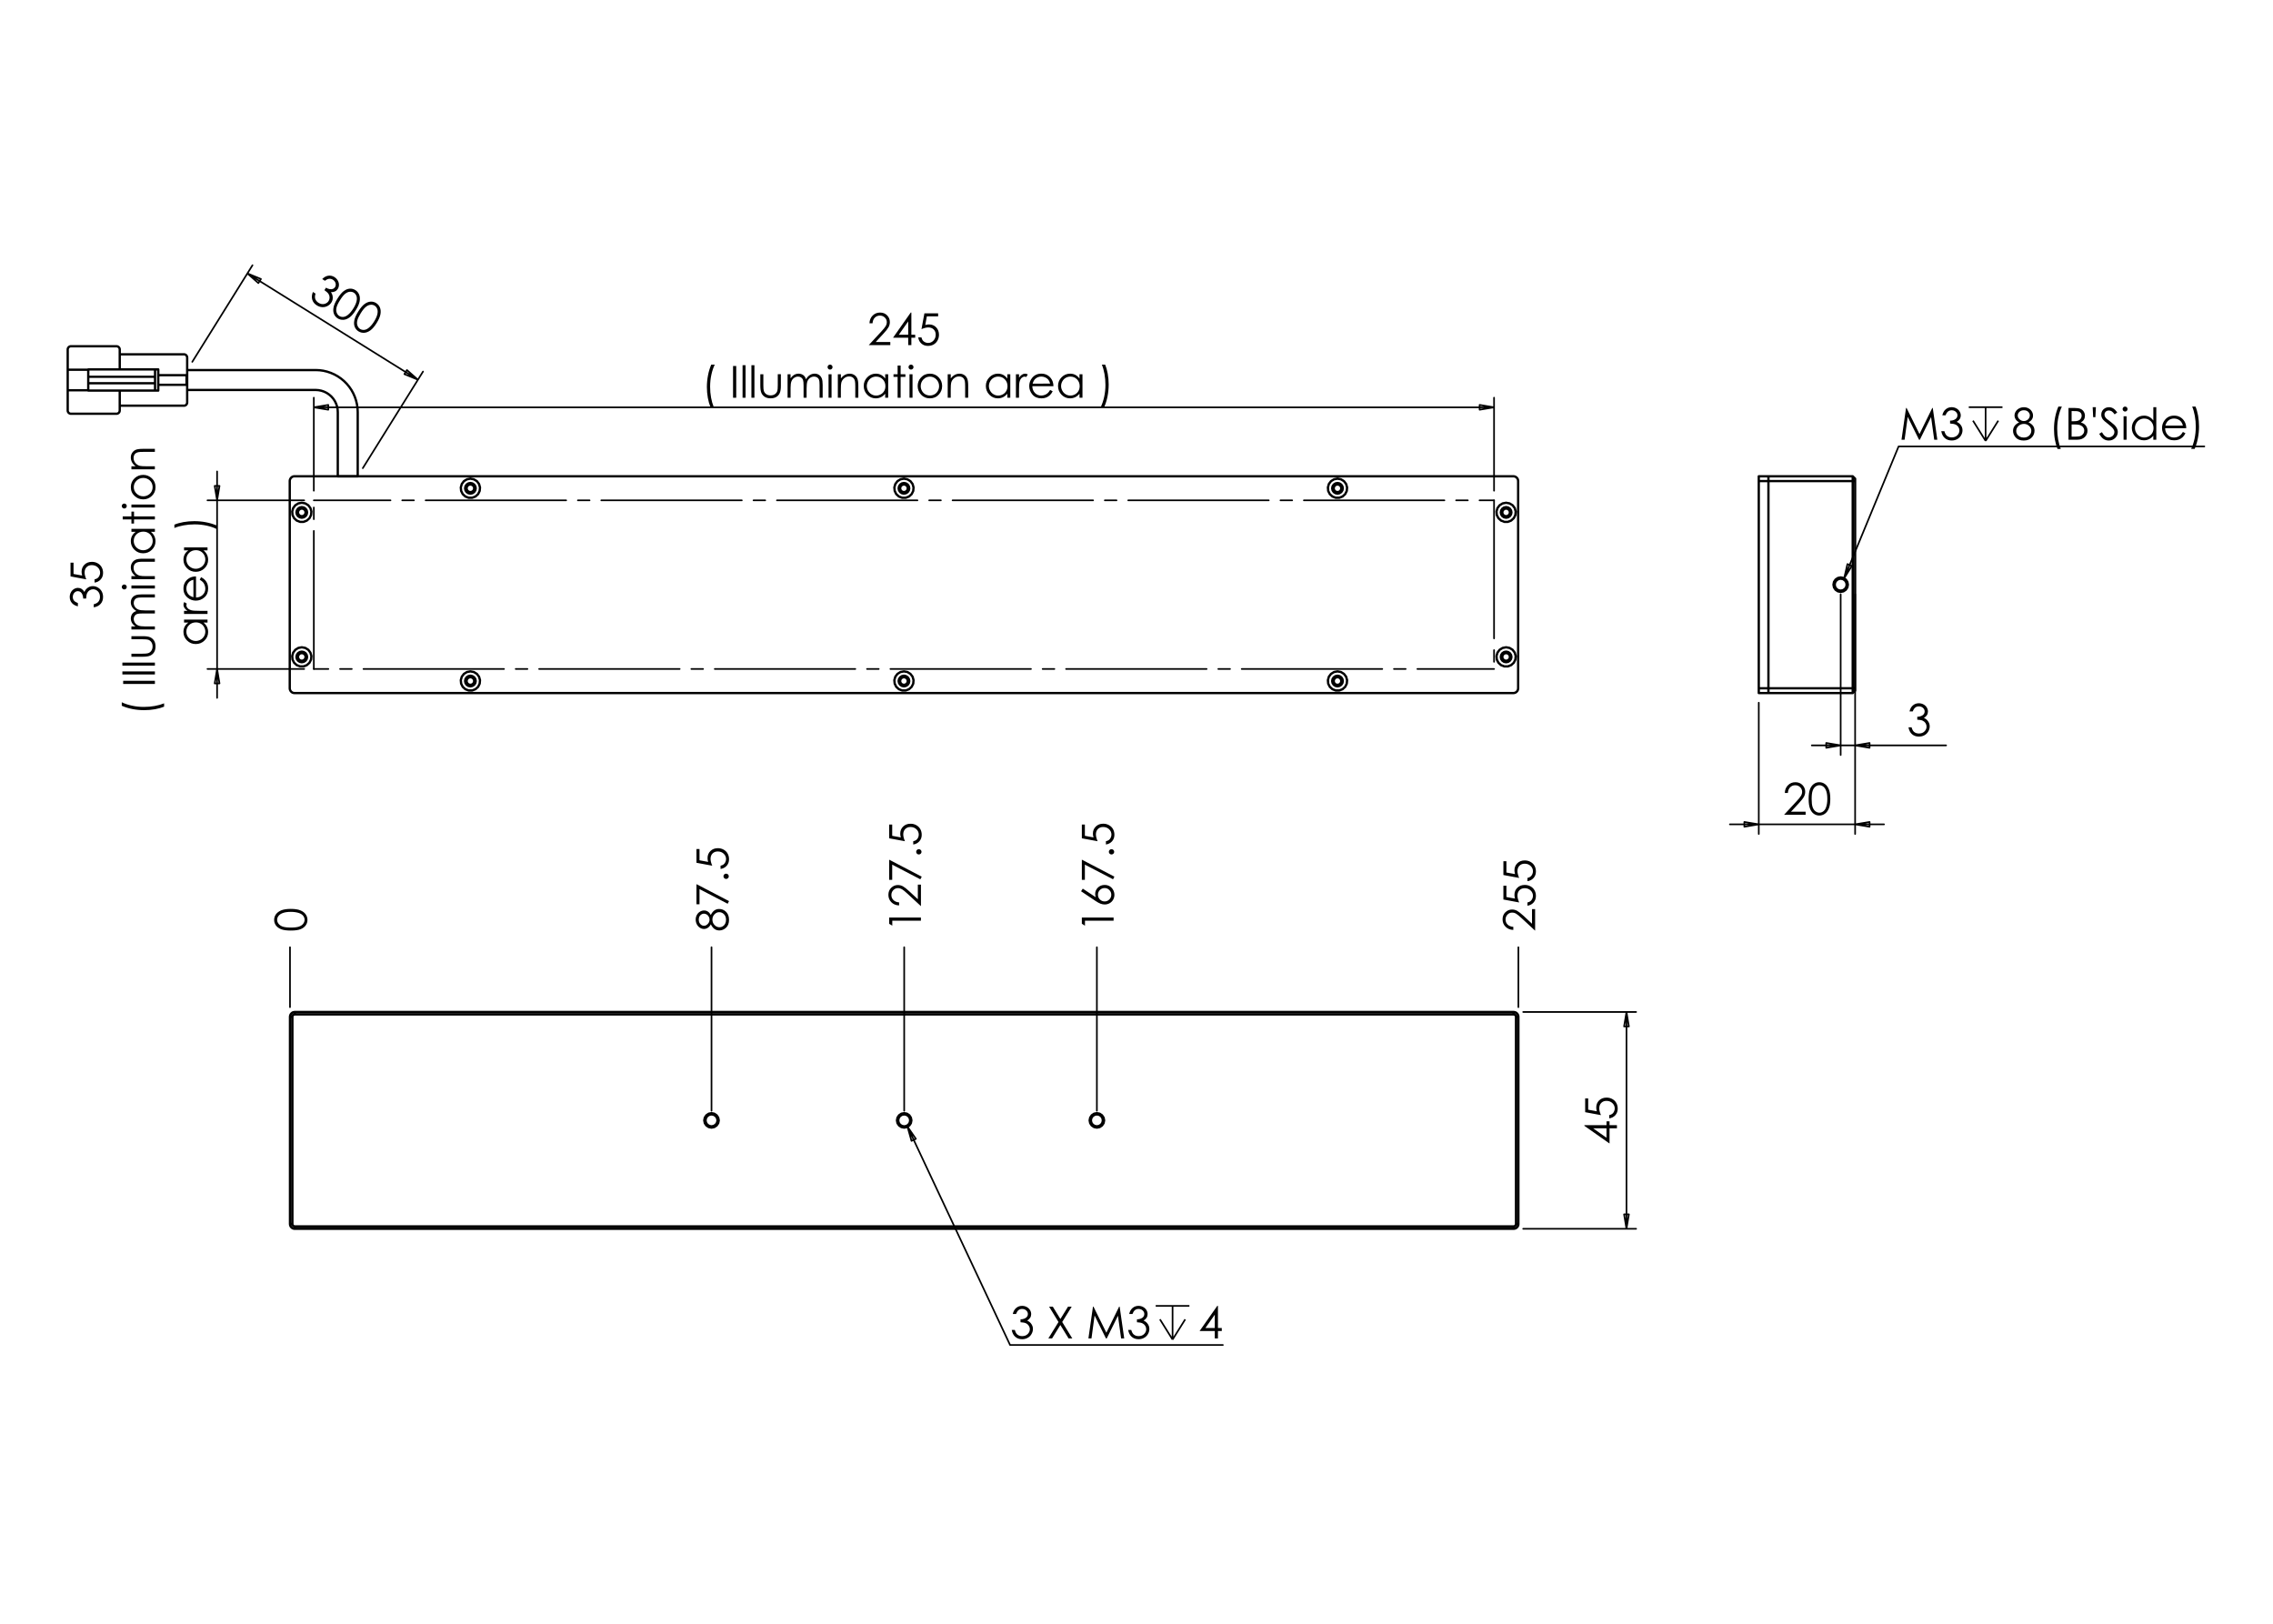 <?xml version="1.0" encoding="utf-8"?>
<!-- Generator: Adobe Illustrator 16.0.0, SVG Export Plug-In . SVG Version: 6.00 Build 0)  -->
<!DOCTYPE svg PUBLIC "-//W3C//DTD SVG 1.1//EN" "http://www.w3.org/Graphics/SVG/1.1/DTD/svg11.dtd">
<svg version="1.1" id="Ebene_1" xmlns="http://www.w3.org/2000/svg" xmlns:xlink="http://www.w3.org/1999/xlink" x="0px" y="0px"
	 width="198.43px" height="141.73px" viewBox="0 0 198.43 141.73" enable-background="new 0 0 198.43 141.73" xml:space="preserve">
<g>
	<path d="M28.367,24.509l-0.24-0.15c0.165-0.167,0.344-0.264,0.53-0.292c0.189-0.027,0.368,0.012,0.536,0.117
		c0.123,0.077,0.22,0.176,0.291,0.298c0.071,0.123,0.107,0.249,0.106,0.379c-0.002,0.131-0.034,0.248-0.098,0.352
		c-0.127,0.201-0.326,0.301-0.603,0.292c0.086,0.116,0.136,0.241,0.153,0.375c0.025,0.188-0.009,0.36-0.107,0.515
		c-0.083,0.134-0.196,0.239-0.344,0.315c-0.146,0.077-0.298,0.11-0.461,0.101c-0.165-0.01-0.319-0.061-0.472-0.155
		c-0.203-0.126-0.335-0.291-0.397-0.491c-0.062-0.201-0.045-0.427,0.054-0.679l0.231,0.144c-0.055,0.178-0.066,0.325-0.032,0.439
		c0.045,0.148,0.14,0.266,0.289,0.362c0.171,0.106,0.341,0.14,0.507,0.102c0.167-0.039,0.294-0.125,0.38-0.262
		c0.056-0.092,0.084-0.194,0.083-0.306c-0.002-0.112-0.033-0.215-0.095-0.31c-0.063-0.095-0.181-0.204-0.357-0.327l0.137-0.216
		c0.107,0.067,0.215,0.109,0.328,0.127c0.111,0.017,0.207,0.01,0.284-0.024c0.076-0.034,0.137-0.086,0.18-0.154
		c0.062-0.102,0.077-0.217,0.043-0.342c-0.036-0.125-0.116-0.228-0.241-0.305c-0.101-0.062-0.205-0.088-0.316-0.078
		C28.626,24.345,28.505,24.402,28.367,24.509z"/>
	<path d="M29.46,26.063c0.194-0.31,0.375-0.528,0.549-0.657c0.171-0.127,0.345-0.196,0.521-0.209
		c0.175-0.011,0.339,0.03,0.488,0.124c0.153,0.094,0.265,0.225,0.333,0.39c0.069,0.166,0.085,0.358,0.047,0.579
		c-0.038,0.222-0.149,0.479-0.335,0.775c-0.184,0.295-0.363,0.508-0.543,0.639c-0.18,0.131-0.36,0.202-0.542,0.212
		c-0.18,0.01-0.347-0.031-0.498-0.125c-0.149-0.093-0.258-0.222-0.324-0.383c-0.066-0.162-0.081-0.349-0.041-0.562
		C29.151,26.633,29.267,26.371,29.46,26.063z M29.679,26.207c-0.167,0.265-0.268,0.481-0.304,0.646
		c-0.039,0.166-0.033,0.313,0.018,0.441c0.047,0.128,0.125,0.225,0.228,0.289c0.104,0.066,0.223,0.091,0.356,0.08
		c0.134-0.011,0.267-0.073,0.4-0.181c0.162-0.131,0.318-0.314,0.464-0.55c0.149-0.237,0.243-0.447,0.285-0.631
		c0.041-0.183,0.039-0.339-0.009-0.466c-0.05-0.126-0.125-0.221-0.228-0.287c-0.105-0.064-0.225-0.092-0.359-0.079
		c-0.134,0.012-0.27,0.071-0.402,0.179C29.995,25.754,29.844,25.939,29.679,26.207z"/>
	<path d="M31.274,27.195c0.194-0.311,0.376-0.529,0.55-0.656c0.171-0.128,0.347-0.197,0.521-0.21
		c0.175-0.011,0.34,0.029,0.489,0.123c0.153,0.095,0.264,0.226,0.333,0.391c0.068,0.165,0.086,0.358,0.047,0.579
		c-0.038,0.221-0.15,0.479-0.334,0.775c-0.184,0.296-0.364,0.508-0.544,0.639c-0.182,0.13-0.361,0.202-0.542,0.213
		c-0.18,0.01-0.347-0.031-0.498-0.126c-0.15-0.093-0.258-0.221-0.326-0.382c-0.065-0.162-0.081-0.349-0.041-0.563
		C30.967,27.763,31.081,27.503,31.274,27.195z M31.493,27.339c-0.165,0.266-0.266,0.479-0.304,0.646
		c-0.038,0.167-0.03,0.313,0.02,0.442c0.047,0.127,0.125,0.225,0.228,0.288c0.103,0.066,0.224,0.091,0.356,0.08
		c0.134-0.012,0.267-0.073,0.399-0.18c0.164-0.131,0.319-0.314,0.465-0.55c0.149-0.237,0.243-0.447,0.284-0.63
		c0.041-0.185,0.039-0.339-0.009-0.466c-0.048-0.128-0.125-0.224-0.225-0.287c-0.105-0.065-0.225-0.092-0.36-0.078
		c-0.136,0.012-0.27,0.071-0.401,0.178C31.809,26.885,31.659,27.071,31.493,27.339z"/>
</g>
<g>
	<path d="M6.799,52.642v0.283c-0.228-0.051-0.404-0.15-0.527-0.296c-0.124-0.145-0.184-0.317-0.184-0.516
		c0-0.145,0.031-0.279,0.098-0.404c0.065-0.125,0.156-0.221,0.267-0.29c0.112-0.068,0.228-0.103,0.35-0.103
		c0.24,0,0.428,0.12,0.567,0.357c0.054-0.135,0.133-0.243,0.237-0.329c0.147-0.122,0.311-0.181,0.494-0.181
		c0.156,0,0.306,0.042,0.449,0.125c0.142,0.083,0.254,0.196,0.331,0.339c0.078,0.144,0.116,0.304,0.116,0.481
		c0,0.238-0.068,0.438-0.206,0.596c-0.138,0.159-0.34,0.264-0.606,0.313v-0.271c0.179-0.048,0.31-0.116,0.39-0.206
		c0.103-0.113,0.153-0.26,0.153-0.437c0-0.2-0.06-0.362-0.18-0.484c-0.122-0.122-0.263-0.183-0.425-0.183
		c-0.108,0-0.208,0.031-0.303,0.091c-0.094,0.061-0.165,0.142-0.213,0.245c-0.048,0.102-0.078,0.261-0.088,0.476H7.263
		c0-0.127-0.023-0.243-0.068-0.347c-0.044-0.105-0.101-0.18-0.17-0.227c-0.067-0.047-0.145-0.071-0.226-0.071
		c-0.122,0-0.225,0.048-0.312,0.144c-0.088,0.096-0.132,0.218-0.132,0.365c0,0.12,0.033,0.223,0.1,0.31
		C6.526,52.509,6.638,52.58,6.799,52.642z"/>
	<path d="M6.156,49.116h0.264v0.985l0.756,0.139c-0.036-0.121-0.053-0.229-0.053-0.327c0-0.252,0.083-0.459,0.252-0.624
		c0.169-0.164,0.386-0.246,0.65-0.246c0.182,0,0.349,0.042,0.501,0.126c0.152,0.083,0.267,0.198,0.349,0.342
		c0.081,0.144,0.123,0.31,0.123,0.499c0,0.226-0.069,0.414-0.207,0.568c-0.138,0.155-0.315,0.247-0.535,0.278v-0.285
		c0.107-0.021,0.194-0.057,0.26-0.108c0.066-0.05,0.121-0.119,0.161-0.204c0.041-0.085,0.063-0.174,0.063-0.266
		c0-0.183-0.07-0.338-0.207-0.47c-0.139-0.13-0.31-0.195-0.518-0.195c-0.187,0-0.338,0.059-0.456,0.177
		c-0.115,0.117-0.174,0.275-0.174,0.473c0,0.162,0.05,0.361,0.15,0.593l-1.377-0.257L6.156,49.116L6.156,49.116z"/>
</g>
<g>
	<path d="M10.631,61.606v-0.305c0.253,0.124,0.547,0.222,0.882,0.295c0.337,0.075,0.685,0.111,1.043,0.111
		c0.332,0,0.651-0.028,0.958-0.083c0.307-0.056,0.579-0.133,0.812-0.23v0.29c-0.224,0.094-0.485,0.167-0.789,0.224
		c-0.303,0.054-0.618,0.082-0.946,0.082c-0.352,0-0.697-0.032-1.032-0.098C11.226,61.826,10.916,61.731,10.631,61.606z"/>
	<path d="M10.752,59.702v-0.276h2.771v0.276H10.752z"/>
	<path d="M10.683,58.874V58.61h2.84v0.263L10.683,58.874L10.683,58.874z"/>
	<path d="M10.683,58.101v-0.263h2.84v0.263H10.683z"/>
	<path d="M11.473,57.324v-0.263h0.957c0.234,0,0.395-0.012,0.482-0.039c0.126-0.037,0.226-0.108,0.298-0.215
		c0.074-0.106,0.11-0.233,0.11-0.38c0-0.148-0.037-0.272-0.108-0.375c-0.069-0.102-0.163-0.173-0.278-0.212
		c-0.081-0.025-0.248-0.04-0.504-0.04h-0.957v-0.268h1.006c0.284,0,0.496,0.033,0.639,0.099c0.142,0.066,0.255,0.166,0.336,0.297
		c0.081,0.132,0.122,0.299,0.122,0.499c0,0.199-0.042,0.365-0.122,0.5c-0.082,0.133-0.195,0.235-0.34,0.3
		c-0.145,0.066-0.363,0.099-0.654,0.099h-0.986V57.324z"/>
	<path d="M11.473,54.947v-0.263h0.355c-0.131-0.092-0.227-0.187-0.287-0.284c-0.082-0.132-0.122-0.273-0.122-0.419
		c0-0.101,0.021-0.195,0.059-0.283c0.039-0.089,0.092-0.163,0.155-0.219c0.066-0.056,0.157-0.105,0.277-0.146
		c-0.16-0.088-0.283-0.198-0.366-0.33c-0.083-0.132-0.125-0.272-0.125-0.425c0-0.142,0.037-0.266,0.108-0.375
		c0.071-0.109,0.172-0.189,0.3-0.242c0.127-0.052,0.319-0.08,0.575-0.08h1.119v0.271h-1.119c-0.219,0-0.371,0.015-0.454,0.047
		c-0.083,0.031-0.147,0.084-0.197,0.16c-0.05,0.076-0.077,0.167-0.077,0.271c0,0.127,0.038,0.244,0.114,0.35
		c0.074,0.105,0.175,0.183,0.301,0.231c0.125,0.049,0.334,0.074,0.628,0.074h0.803v0.263h-1.049c-0.247,0-0.415,0.015-0.503,0.046
		c-0.088,0.029-0.159,0.084-0.212,0.16c-0.054,0.076-0.082,0.168-0.082,0.273c0,0.121,0.038,0.235,0.11,0.343
		c0.074,0.105,0.173,0.184,0.297,0.234c0.125,0.051,0.315,0.077,0.571,0.077h0.868v0.263H11.473z"/>
	<path d="M10.631,51.238c0-0.061,0.022-0.111,0.065-0.154c0.042-0.043,0.094-0.063,0.154-0.063c0.059,0,0.11,0.021,0.153,0.063
		c0.044,0.043,0.063,0.094,0.063,0.154c0,0.058-0.021,0.108-0.063,0.152c-0.042,0.043-0.094,0.063-0.153,0.063
		c-0.06,0-0.112-0.02-0.154-0.063C10.653,51.346,10.631,51.295,10.631,51.238z M11.473,51.368v-0.264h2.049v0.264H11.473z"/>
	<path d="M11.473,50.556v-0.264h0.368c-0.141-0.106-0.247-0.221-0.315-0.35c-0.07-0.129-0.106-0.268-0.106-0.418
		c0-0.153,0.039-0.289,0.117-0.407c0.078-0.119,0.182-0.207,0.313-0.263c0.131-0.057,0.339-0.084,0.615-0.084h1.055v0.264h-0.977
		c-0.236,0-0.394,0.009-0.473,0.028c-0.136,0.031-0.238,0.089-0.306,0.177c-0.066,0.087-0.102,0.198-0.102,0.338
		c0,0.159,0.053,0.302,0.157,0.428c0.107,0.126,0.238,0.209,0.392,0.249c0.102,0.025,0.288,0.039,0.558,0.039h0.75v0.264H11.473z"/>
	<path d="M11.473,46.163h2.049v0.26H13.17c0.135,0.11,0.235,0.234,0.303,0.371c0.068,0.138,0.103,0.288,0.103,0.452
		c0,0.289-0.106,0.537-0.317,0.742c-0.209,0.206-0.465,0.308-0.766,0.308c-0.296,0-0.549-0.103-0.758-0.31
		c-0.209-0.208-0.315-0.457-0.315-0.748c0-0.169,0.037-0.321,0.108-0.457c0.071-0.136,0.179-0.256,0.323-0.359h-0.377L11.473,46.163
		L11.473,46.163z M11.676,47.217c0,0.148,0.037,0.284,0.108,0.406c0.071,0.125,0.174,0.225,0.305,0.297
		c0.13,0.075,0.267,0.11,0.413,0.11c0.144,0,0.283-0.037,0.414-0.111c0.132-0.072,0.234-0.173,0.306-0.298
		c0.074-0.125,0.109-0.259,0.109-0.402c0-0.144-0.037-0.28-0.108-0.41c-0.072-0.129-0.171-0.228-0.296-0.298
		c-0.123-0.069-0.263-0.104-0.419-0.104c-0.237,0-0.436,0.078-0.594,0.234C11.756,46.795,11.676,46.988,11.676,47.217z"/>
	<path d="M10.712,45.341v-0.264h0.761v-0.418h0.228v0.418h1.821v0.264h-1.821v0.36h-0.228v-0.36H10.712z"/>
	<path d="M10.631,44.172c0-0.06,0.022-0.11,0.065-0.153c0.042-0.042,0.094-0.064,0.154-0.064c0.059,0,0.11,0.021,0.153,0.064
		c0.044,0.043,0.063,0.094,0.063,0.153s-0.021,0.109-0.063,0.153c-0.042,0.043-0.094,0.063-0.153,0.063
		c-0.06,0-0.112-0.021-0.154-0.063C10.653,44.281,10.631,44.23,10.631,44.172z M11.473,44.302v-0.263h2.049v0.263H11.473z"/>
	<path d="M11.421,42.52c0-0.315,0.115-0.577,0.343-0.785c0.209-0.189,0.456-0.283,0.74-0.283c0.287,0,0.536,0.099,0.751,0.299
		c0.214,0.199,0.322,0.455,0.322,0.769c0,0.315-0.108,0.571-0.322,0.77c-0.215,0.2-0.464,0.3-0.751,0.3
		c-0.283,0-0.529-0.095-0.738-0.284C11.535,43.101,11.421,42.839,11.421,42.52z M11.679,42.521c0,0.219,0.081,0.409,0.243,0.565
		c0.161,0.158,0.357,0.237,0.588,0.237c0.148,0,0.287-0.037,0.414-0.109c0.127-0.071,0.227-0.168,0.297-0.29
		c0.068-0.122,0.103-0.256,0.103-0.403c0-0.146-0.035-0.28-0.103-0.402c-0.07-0.124-0.169-0.22-0.297-0.292
		c-0.127-0.071-0.266-0.108-0.414-0.108c-0.231,0-0.427,0.079-0.588,0.236C11.76,42.116,11.679,42.303,11.679,42.521z"/>
	<path d="M11.473,40.966v-0.263h0.368c-0.141-0.106-0.247-0.222-0.315-0.351c-0.07-0.127-0.106-0.267-0.106-0.417
		c0-0.154,0.039-0.29,0.117-0.407c0.078-0.12,0.182-0.206,0.313-0.264c0.131-0.056,0.339-0.084,0.615-0.084h1.055v0.264h-0.977
		c-0.236,0-0.394,0.009-0.473,0.028c-0.136,0.031-0.238,0.089-0.306,0.175c-0.066,0.087-0.102,0.2-0.102,0.339
		c0,0.159,0.053,0.303,0.157,0.429c0.107,0.126,0.238,0.21,0.392,0.25c0.102,0.024,0.288,0.037,0.558,0.037h0.75v0.264
		L11.473,40.966L11.473,40.966z"/>
</g>
<g>
	<path d="M16.067,54.084h2.049v0.26h-0.352c0.135,0.11,0.235,0.234,0.303,0.372c0.068,0.139,0.102,0.288,0.102,0.452
		c0,0.289-0.105,0.538-0.316,0.743c-0.21,0.205-0.466,0.307-0.767,0.307c-0.295,0-0.547-0.103-0.757-0.31
		c-0.21-0.208-0.314-0.457-0.314-0.748c0-0.168,0.037-0.321,0.107-0.458c0.071-0.136,0.179-0.256,0.323-0.358h-0.376L16.067,54.084
		L16.067,54.084z M16.269,55.137c0,0.147,0.036,0.284,0.107,0.407c0.073,0.124,0.175,0.223,0.304,0.297
		c0.13,0.073,0.267,0.11,0.413,0.11c0.144,0,0.282-0.037,0.415-0.111c0.131-0.074,0.233-0.173,0.306-0.298
		c0.073-0.125,0.11-0.259,0.11-0.402c0-0.144-0.037-0.28-0.109-0.41c-0.073-0.129-0.171-0.229-0.296-0.298
		c-0.124-0.07-0.263-0.104-0.418-0.104c-0.238,0-0.436,0.078-0.594,0.234C16.347,54.717,16.269,54.91,16.269,55.137z"/>
	<path d="M16.067,53.591V53.32h0.3c-0.118-0.08-0.207-0.164-0.264-0.253c-0.06-0.09-0.087-0.183-0.087-0.279
		c0-0.074,0.022-0.151,0.069-0.234l0.221,0.137c-0.023,0.055-0.036,0.101-0.036,0.14c0,0.087,0.036,0.173,0.108,0.254
		c0.073,0.082,0.185,0.144,0.336,0.187c0.116,0.033,0.354,0.048,0.709,0.048h0.693v0.271L16.067,53.591L16.067,53.591z"/>
	<path d="M17.436,50.604l0.118-0.223c0.142,0.074,0.259,0.156,0.347,0.253c0.087,0.095,0.155,0.202,0.201,0.322
		c0.046,0.12,0.068,0.255,0.068,0.405c0,0.334-0.109,0.596-0.329,0.784c-0.218,0.189-0.466,0.284-0.742,0.284
		c-0.26,0-0.493-0.081-0.696-0.24c-0.258-0.201-0.388-0.472-0.388-0.811c0-0.35,0.132-0.629,0.396-0.838
		c0.187-0.149,0.422-0.224,0.701-0.227v1.845c0.238-0.005,0.433-0.082,0.584-0.229c0.153-0.147,0.229-0.329,0.229-0.544
		c0-0.104-0.019-0.206-0.055-0.305c-0.036-0.098-0.085-0.182-0.144-0.252C17.668,50.76,17.57,50.685,17.436,50.604z M16.885,50.604
		c-0.142,0.036-0.254,0.087-0.337,0.153c-0.084,0.068-0.153,0.157-0.204,0.268c-0.052,0.11-0.076,0.227-0.076,0.349
		c0,0.201,0.065,0.374,0.194,0.52c0.094,0.105,0.236,0.185,0.424,0.239L16.885,50.604L16.885,50.604z"/>
	<path d="M16.067,47.78h2.049v0.26h-0.352c0.135,0.111,0.235,0.233,0.303,0.372c0.068,0.138,0.102,0.288,0.102,0.451
		c0,0.29-0.105,0.538-0.316,0.743c-0.21,0.205-0.466,0.307-0.767,0.307c-0.295,0-0.547-0.103-0.757-0.31
		c-0.21-0.207-0.314-0.457-0.314-0.748c0-0.168,0.037-0.321,0.107-0.458c0.071-0.136,0.179-0.256,0.323-0.358h-0.376L16.067,47.78
		L16.067,47.78z M16.269,48.834c0,0.148,0.036,0.284,0.107,0.408c0.073,0.124,0.175,0.223,0.304,0.296
		c0.13,0.074,0.267,0.11,0.413,0.11c0.144,0,0.282-0.037,0.415-0.111c0.131-0.073,0.233-0.173,0.306-0.297
		c0.073-0.125,0.11-0.259,0.11-0.403c0-0.144-0.037-0.281-0.109-0.41c-0.073-0.13-0.171-0.229-0.296-0.298
		c-0.124-0.069-0.263-0.104-0.418-0.104c-0.238,0-0.436,0.079-0.594,0.234C16.347,48.415,16.269,48.606,16.269,48.834z"/>
	<path d="M18.919,45.873v0.305c-0.252-0.125-0.546-0.224-0.884-0.297c-0.337-0.072-0.684-0.109-1.042-0.109
		c-0.33,0-0.651,0.029-0.958,0.085c-0.307,0.055-0.578,0.132-0.81,0.23v-0.29c0.223-0.095,0.486-0.168,0.789-0.224
		c0.303-0.055,0.62-0.082,0.946-0.082c0.351,0,0.696,0.032,1.029,0.098C18.323,45.654,18.633,45.748,18.919,45.873z"/>
</g>
<g>
	<path d="M76.171,28.221h-0.267c0.008-0.273,0.1-0.498,0.275-0.674c0.175-0.176,0.391-0.264,0.649-0.264
		c0.256,0,0.46,0.083,0.62,0.247c0.159,0.165,0.235,0.358,0.235,0.582c0,0.158-0.038,0.305-0.112,0.442
		c-0.076,0.139-0.221,0.326-0.437,0.559l-0.69,0.743h1.278v0.269H75.84l1.06-1.145c0.215-0.229,0.355-0.4,0.419-0.512
		c0.065-0.11,0.098-0.228,0.098-0.351c0-0.155-0.058-0.289-0.175-0.402c-0.117-0.111-0.258-0.168-0.427-0.168
		c-0.178,0-0.324,0.061-0.442,0.177C76.253,27.842,76.186,28.007,76.171,28.221z"/>
	<path d="M79.505,27.283h0.056v1.934h0.335v0.263h-0.335v0.645h-0.275V29.48H77.96L79.505,27.283z M79.286,29.217v-1.164
		l-0.821,1.164H79.286z"/>
	<path d="M81.897,27.354v0.263h-0.984l-0.139,0.755c0.12-0.036,0.228-0.053,0.325-0.053c0.253,0,0.46,0.085,0.625,0.254
		c0.165,0.168,0.247,0.386,0.247,0.649c0,0.182-0.043,0.349-0.127,0.5c-0.085,0.153-0.198,0.268-0.342,0.349
		c-0.143,0.082-0.311,0.122-0.498,0.122c-0.226,0-0.414-0.067-0.569-0.206c-0.153-0.137-0.247-0.315-0.276-0.534h0.285
		c0.021,0.108,0.057,0.195,0.108,0.26c0.05,0.066,0.119,0.12,0.203,0.161c0.086,0.041,0.174,0.061,0.266,0.061
		c0.183,0,0.34-0.068,0.471-0.207c0.13-0.138,0.195-0.31,0.195-0.516c0-0.188-0.059-0.339-0.178-0.456
		c-0.117-0.116-0.274-0.175-0.472-0.175c-0.165,0-0.361,0.049-0.593,0.149l0.255-1.377L81.897,27.354L81.897,27.354z"/>
</g>
<g>
	<path d="M62.093,31.826h0.305c-0.124,0.252-0.223,0.546-0.296,0.883c-0.073,0.337-0.11,0.685-0.11,1.042
		c0,0.331,0.027,0.651,0.083,0.958c0.057,0.307,0.133,0.577,0.231,0.811h-0.29c-0.093-0.224-0.166-0.487-0.222-0.789
		c-0.055-0.303-0.084-0.619-0.084-0.945c0-0.353,0.034-0.697,0.1-1.033C61.874,32.42,61.968,32.111,62.093,31.826z"/>
	<path d="M63.995,31.948h0.277v2.771h-0.277V31.948z"/>
	<path d="M64.825,31.878h0.262v2.84h-0.262V31.878z"/>
	<path d="M65.598,31.878h0.263v2.84h-0.263V31.878z"/>
	<path d="M66.376,32.669h0.264v0.957c0,0.234,0.012,0.395,0.037,0.482c0.038,0.125,0.11,0.225,0.216,0.298
		c0.107,0.073,0.233,0.108,0.38,0.108s0.271-0.035,0.375-0.106c0.101-0.071,0.172-0.164,0.211-0.282
		c0.025-0.078,0.04-0.245,0.04-0.502v-0.957h0.27v1.006c0,0.284-0.033,0.495-0.1,0.639c-0.064,0.143-0.163,0.255-0.296,0.335
		s-0.298,0.122-0.499,0.122c-0.199,0-0.365-0.041-0.5-0.122c-0.134-0.081-0.233-0.194-0.3-0.337
		c-0.066-0.146-0.099-0.364-0.099-0.655L66.376,32.669L66.376,32.669z"/>
	<path d="M68.752,32.669h0.263v0.354c0.092-0.131,0.186-0.226,0.284-0.286c0.134-0.081,0.273-0.121,0.42-0.121
		c0.1,0,0.194,0.02,0.283,0.058s0.162,0.091,0.218,0.155c0.056,0.064,0.105,0.157,0.147,0.277c0.086-0.161,0.197-0.283,0.329-0.366
		c0.131-0.084,0.272-0.125,0.425-0.125c0.141,0,0.266,0.036,0.374,0.107c0.109,0.071,0.188,0.171,0.242,0.3
		c0.053,0.128,0.079,0.319,0.079,0.576v1.119h-0.269v-1.119c0-0.219-0.015-0.37-0.047-0.453c-0.03-0.083-0.084-0.148-0.16-0.199
		c-0.077-0.05-0.166-0.075-0.272-0.075c-0.128,0-0.243,0.039-0.35,0.113c-0.105,0.075-0.183,0.176-0.231,0.301
		c-0.048,0.125-0.072,0.335-0.072,0.629v0.802h-0.264V33.67c0-0.248-0.016-0.415-0.046-0.504c-0.032-0.089-0.085-0.159-0.162-0.212
		c-0.076-0.054-0.167-0.081-0.273-0.081c-0.121,0-0.234,0.037-0.342,0.11c-0.106,0.073-0.185,0.172-0.234,0.297
		c-0.05,0.125-0.077,0.314-0.077,0.57v0.868h-0.263V32.669z"/>
	<path d="M72.462,31.826c0.061,0,0.111,0.021,0.154,0.064c0.044,0.043,0.063,0.094,0.063,0.155c0,0.058-0.021,0.109-0.063,0.152
		c-0.042,0.043-0.093,0.064-0.154,0.064c-0.059,0-0.109-0.021-0.152-0.064c-0.042-0.043-0.064-0.094-0.064-0.152
		c0-0.062,0.022-0.112,0.064-0.155C72.353,31.847,72.403,31.826,72.462,31.826z M72.331,32.669h0.263v2.05h-0.263V32.669z"/>
	<path d="M73.144,32.669h0.264v0.368c0.105-0.141,0.222-0.245,0.35-0.315c0.128-0.068,0.266-0.104,0.418-0.104
		c0.152,0,0.289,0.04,0.407,0.116c0.118,0.078,0.207,0.183,0.262,0.315c0.056,0.131,0.086,0.336,0.086,0.615v1.055h-0.265v-0.977
		c0-0.237-0.009-0.394-0.029-0.474c-0.03-0.136-0.089-0.239-0.177-0.306c-0.085-0.068-0.198-0.103-0.336-0.103
		c-0.161,0-0.303,0.053-0.429,0.158c-0.127,0.105-0.21,0.236-0.25,0.392c-0.025,0.101-0.038,0.288-0.038,0.557v0.752h-0.264V32.669z
		"/>
	<path d="M77.537,32.669v2.05h-0.26v-0.352c-0.111,0.133-0.234,0.234-0.373,0.303c-0.137,0.066-0.288,0.101-0.451,0.101
		c-0.29,0-0.537-0.105-0.742-0.315c-0.206-0.211-0.308-0.466-0.308-0.768c0-0.294,0.104-0.546,0.31-0.757
		c0.208-0.21,0.458-0.314,0.748-0.314c0.168,0,0.32,0.036,0.457,0.107c0.137,0.072,0.256,0.179,0.358,0.323v-0.378L77.537,32.669
		L77.537,32.669z M76.483,32.872c-0.147,0-0.282,0.036-0.406,0.107c-0.124,0.072-0.223,0.174-0.295,0.305
		c-0.073,0.131-0.111,0.268-0.111,0.415c0,0.144,0.038,0.283,0.111,0.413c0.075,0.132,0.175,0.235,0.298,0.307
		c0.125,0.074,0.258,0.11,0.403,0.11c0.143,0,0.281-0.037,0.41-0.109c0.129-0.071,0.229-0.171,0.299-0.296
		c0.069-0.124,0.103-0.263,0.103-0.418c0-0.238-0.077-0.436-0.233-0.595C76.904,32.95,76.713,32.872,76.483,32.872z"/>
	<path d="M78.361,31.909h0.263v0.76h0.417v0.229h-0.417v1.821h-0.263v-1.821h-0.359v-0.229h0.359V31.909z"/>
	<path d="M79.53,31.826c0.06,0,0.11,0.021,0.152,0.064c0.044,0.043,0.065,0.094,0.065,0.155c0,0.058-0.021,0.109-0.065,0.152
		c-0.042,0.043-0.093,0.064-0.152,0.064c-0.061,0-0.11-0.021-0.153-0.064s-0.064-0.094-0.064-0.152c0-0.062,0.021-0.112,0.064-0.155
		C79.419,31.847,79.469,31.826,79.53,31.826z M79.399,32.669h0.263v2.05h-0.263V32.669z"/>
	<path d="M81.181,32.617c0.315,0,0.577,0.113,0.784,0.343c0.188,0.208,0.282,0.455,0.282,0.74c0,0.286-0.099,0.537-0.3,0.75
		c-0.198,0.214-0.455,0.321-0.767,0.321c-0.315,0-0.573-0.107-0.771-0.321c-0.199-0.214-0.298-0.464-0.298-0.75
		c0-0.284,0.094-0.531,0.281-0.739C80.6,32.731,80.863,32.617,81.181,32.617z M81.18,32.875c-0.22,0-0.409,0.081-0.565,0.242
		c-0.158,0.162-0.237,0.359-0.237,0.589c0,0.147,0.037,0.286,0.108,0.414c0.071,0.128,0.169,0.228,0.291,0.297
		c0.124,0.07,0.257,0.105,0.404,0.105c0.146,0,0.279-0.035,0.402-0.105c0.124-0.068,0.219-0.168,0.291-0.297
		c0.072-0.128,0.108-0.267,0.108-0.414c0-0.23-0.08-0.426-0.238-0.589C81.585,32.957,81.397,32.875,81.18,32.875z"/>
	<path d="M82.735,32.669h0.264v0.368c0.106-0.141,0.222-0.245,0.35-0.315c0.128-0.068,0.268-0.104,0.418-0.104
		c0.153,0,0.29,0.04,0.408,0.116c0.119,0.078,0.206,0.183,0.261,0.315c0.058,0.131,0.085,0.336,0.085,0.615v1.055h-0.264v-0.977
		c0-0.237-0.009-0.394-0.029-0.474c-0.03-0.136-0.088-0.239-0.175-0.306c-0.086-0.068-0.2-0.103-0.339-0.103
		c-0.161,0-0.303,0.053-0.428,0.158c-0.128,0.105-0.21,0.236-0.25,0.392c-0.025,0.101-0.038,0.288-0.038,0.557v0.752h-0.264V32.669z
		"/>
	<path d="M88.197,32.669v2.05h-0.259v-0.352c-0.111,0.133-0.236,0.234-0.373,0.303c-0.138,0.066-0.288,0.101-0.451,0.101
		c-0.29,0-0.538-0.105-0.743-0.315c-0.205-0.211-0.307-0.466-0.307-0.768c0-0.294,0.103-0.546,0.31-0.757
		c0.208-0.21,0.456-0.314,0.748-0.314c0.168,0,0.319,0.036,0.457,0.107c0.136,0.072,0.255,0.179,0.358,0.323v-0.378L88.197,32.669
		L88.197,32.669z M87.142,32.872c-0.147,0-0.281,0.036-0.406,0.107c-0.125,0.072-0.224,0.174-0.296,0.305
		c-0.073,0.131-0.11,0.268-0.11,0.415c0,0.144,0.038,0.283,0.11,0.413c0.075,0.132,0.174,0.235,0.299,0.307
		c0.125,0.074,0.258,0.11,0.403,0.11c0.144,0,0.281-0.037,0.41-0.109c0.13-0.071,0.228-0.171,0.298-0.296
		c0.068-0.124,0.104-0.263,0.104-0.418c0-0.238-0.079-0.436-0.234-0.595C87.564,32.95,87.372,32.872,87.142,32.872z"/>
	<path d="M88.69,32.669h0.27v0.3c0.08-0.119,0.164-0.206,0.254-0.264c0.09-0.06,0.182-0.088,0.28-0.088
		c0.071,0,0.151,0.023,0.233,0.069l-0.138,0.224c-0.056-0.025-0.103-0.037-0.14-0.037c-0.088,0-0.173,0.037-0.254,0.108
		c-0.083,0.072-0.145,0.184-0.188,0.336c-0.032,0.118-0.048,0.352-0.048,0.708v0.694h-0.27V32.669z"/>
	<path d="M91.675,34.038l0.223,0.117c-0.072,0.143-0.157,0.259-0.253,0.347c-0.095,0.087-0.203,0.155-0.323,0.201
		c-0.119,0.046-0.255,0.068-0.406,0.068c-0.334,0-0.594-0.109-0.784-0.328c-0.188-0.219-0.282-0.467-0.282-0.743
		c0-0.26,0.08-0.492,0.239-0.695c0.202-0.259,0.474-0.389,0.813-0.389c0.349,0,0.627,0.133,0.836,0.397
		c0.149,0.187,0.224,0.421,0.226,0.701h-1.843c0.004,0.239,0.081,0.434,0.228,0.587c0.148,0.152,0.33,0.228,0.546,0.228
		c0.103,0,0.204-0.02,0.304-0.055c0.099-0.035,0.182-0.083,0.251-0.145C91.521,34.27,91.595,34.173,91.675,34.038z M91.675,33.487
		c-0.035-0.141-0.085-0.254-0.153-0.337c-0.067-0.084-0.156-0.152-0.266-0.204c-0.111-0.051-0.227-0.077-0.349-0.077
		c-0.202,0-0.375,0.064-0.52,0.194c-0.105,0.094-0.185,0.235-0.239,0.424H91.675z"/>
	<path d="M94.498,32.669v2.05h-0.259v-0.352c-0.111,0.133-0.235,0.234-0.373,0.303c-0.138,0.066-0.289,0.101-0.451,0.101
		c-0.29,0-0.538-0.105-0.743-0.315c-0.205-0.211-0.307-0.466-0.307-0.768c0-0.294,0.103-0.546,0.31-0.757
		c0.208-0.21,0.456-0.314,0.748-0.314c0.168,0,0.319,0.036,0.456,0.107c0.136,0.072,0.256,0.179,0.359,0.323v-0.378L94.498,32.669
		L94.498,32.669z M93.443,32.872c-0.146,0-0.281,0.036-0.405,0.107c-0.125,0.072-0.222,0.174-0.296,0.305
		c-0.074,0.131-0.11,0.268-0.11,0.415c0,0.144,0.038,0.283,0.11,0.413c0.075,0.132,0.173,0.235,0.298,0.307
		c0.125,0.074,0.258,0.11,0.402,0.11c0.145,0,0.282-0.037,0.411-0.109c0.129-0.071,0.228-0.171,0.298-0.296
		c0.068-0.124,0.104-0.263,0.104-0.418c0-0.238-0.079-0.436-0.233-0.595C93.865,32.95,93.674,32.872,93.443,32.872z"/>
	<path d="M96.402,35.522h-0.305c0.125-0.252,0.223-0.547,0.297-0.884c0.074-0.336,0.11-0.684,0.11-1.042
		c0-0.331-0.029-0.651-0.084-0.958c-0.056-0.307-0.132-0.578-0.231-0.812h0.29c0.094,0.224,0.169,0.487,0.224,0.79
		c0.054,0.303,0.083,0.618,0.083,0.946c0,0.352-0.033,0.694-0.098,1.028C96.622,34.927,96.528,35.236,96.402,35.522z"/>
</g>
<g>
	<path d="M166.98,62.098h-0.281c0.051-0.227,0.148-0.403,0.296-0.526c0.145-0.124,0.316-0.185,0.514-0.185
		c0.146,0,0.282,0.033,0.404,0.099c0.127,0.065,0.223,0.154,0.29,0.266c0.068,0.112,0.104,0.229,0.104,0.351
		c0,0.239-0.118,0.427-0.354,0.566c0.133,0.053,0.239,0.132,0.326,0.238c0.12,0.146,0.182,0.311,0.182,0.493
		c0,0.157-0.04,0.306-0.123,0.449c-0.084,0.144-0.197,0.253-0.339,0.331c-0.146,0.079-0.305,0.116-0.481,0.116
		c-0.24,0-0.439-0.067-0.599-0.205c-0.159-0.138-0.263-0.339-0.312-0.606h0.271c0.049,0.18,0.116,0.309,0.206,0.391
		c0.112,0.101,0.259,0.152,0.437,0.152c0.201,0,0.361-0.06,0.483-0.181s0.184-0.261,0.184-0.423c0-0.108-0.03-0.209-0.092-0.304
		c-0.062-0.094-0.143-0.164-0.245-0.211c-0.102-0.049-0.261-0.078-0.475-0.089v-0.254c0.126,0,0.242-0.022,0.348-0.067
		c0.104-0.044,0.18-0.101,0.227-0.17c0.047-0.068,0.07-0.144,0.07-0.226c0-0.121-0.049-0.225-0.146-0.313
		c-0.096-0.087-0.218-0.131-0.365-0.131c-0.118,0-0.224,0.034-0.308,0.101C167.115,61.824,167.042,61.938,166.98,62.098z"/>
</g>
<g>
	<path d="M156.079,69.217h-0.267c0.008-0.274,0.1-0.499,0.275-0.674c0.175-0.176,0.39-0.264,0.646-0.264s0.461,0.083,0.62,0.247
		c0.157,0.164,0.238,0.358,0.238,0.582c0,0.158-0.037,0.305-0.114,0.442c-0.072,0.138-0.221,0.324-0.437,0.559l-0.69,0.743h1.278
		v0.268h-1.881l1.059-1.144c0.215-0.229,0.355-0.4,0.418-0.512c0.066-0.11,0.099-0.228,0.099-0.351c0-0.155-0.059-0.29-0.176-0.402
		c-0.116-0.112-0.257-0.168-0.426-0.168c-0.178,0-0.326,0.06-0.441,0.177C156.161,68.837,156.093,69.004,156.079,69.217z"/>
	<path d="M157.892,69.735c0-0.365,0.041-0.646,0.117-0.847c0.08-0.2,0.19-0.351,0.333-0.454c0.143-0.104,0.304-0.155,0.479-0.155
		c0.182,0,0.343,0.052,0.487,0.155c0.148,0.104,0.264,0.258,0.347,0.466c0.086,0.207,0.127,0.485,0.127,0.833
		c0,0.348-0.041,0.625-0.125,0.831c-0.083,0.206-0.196,0.361-0.345,0.466c-0.148,0.106-0.31,0.157-0.491,0.157
		c-0.176,0-0.337-0.051-0.478-0.153c-0.144-0.101-0.253-0.254-0.333-0.455C157.933,70.378,157.892,70.098,157.892,69.735z
		 M158.155,69.741c0,0.312,0.026,0.549,0.084,0.709c0.056,0.161,0.137,0.282,0.246,0.364c0.11,0.083,0.225,0.125,0.347,0.125
		c0.123,0,0.24-0.041,0.345-0.122c0.107-0.082,0.189-0.202,0.243-0.364c0.068-0.198,0.104-0.435,0.104-0.712
		c0-0.281-0.031-0.508-0.092-0.686c-0.063-0.178-0.147-0.308-0.256-0.391c-0.109-0.083-0.225-0.124-0.345-0.124
		c-0.122,0-0.238,0.041-0.347,0.124c-0.108,0.083-0.189,0.204-0.244,0.364C158.183,69.189,158.155,69.426,158.155,69.741z"/>
</g>
<g>
	<path d="M165.999,38.383l0.396-2.77h0.047l1.127,2.273l1.114-2.273h0.045l0.397,2.77h-0.27l-0.274-1.98l-0.98,1.98h-0.071
		l-0.989-1.997l-0.273,1.997H165.999z"/>
	<path d="M169.844,36.254h-0.282c0.052-0.228,0.149-0.404,0.296-0.526s0.318-0.185,0.516-0.185c0.146,0,0.28,0.034,0.405,0.099
		c0.124,0.066,0.223,0.155,0.289,0.266c0.069,0.112,0.104,0.229,0.104,0.35c0,0.24-0.12,0.427-0.357,0.566
		c0.133,0.055,0.24,0.133,0.327,0.237c0.122,0.147,0.182,0.312,0.182,0.493c0,0.157-0.041,0.306-0.125,0.45
		c-0.083,0.143-0.195,0.252-0.338,0.33s-0.302,0.116-0.479,0.116c-0.24,0-0.438-0.068-0.598-0.206s-0.263-0.34-0.314-0.606h0.273
		c0.047,0.179,0.114,0.309,0.204,0.39c0.113,0.101,0.262,0.153,0.437,0.153c0.201,0,0.363-0.062,0.486-0.182
		c0.12-0.121,0.184-0.262,0.184-0.423c0-0.109-0.03-0.209-0.092-0.304c-0.062-0.095-0.143-0.166-0.247-0.213
		c-0.102-0.047-0.259-0.078-0.476-0.089v-0.25c0.127,0,0.243-0.021,0.347-0.066c0.107-0.046,0.18-0.102,0.228-0.17
		c0.047-0.07,0.07-0.145,0.07-0.227c0-0.121-0.047-0.226-0.145-0.313c-0.094-0.087-0.216-0.131-0.364-0.131
		c-0.117,0-0.223,0.034-0.308,0.101C169.978,35.981,169.905,36.095,169.844,36.254z"/>
</g>
<path fill="none" stroke="#000000" stroke-width="0.144" stroke-miterlimit="10" d="M174.446,36.72l-1.104,1.767 M172.239,36.72
	l1.103,1.767 M173.341,35.543v2.942 M171.872,35.543h2.941"/>
<g>
	<path d="M177.088,36.863c0.186,0.093,0.32,0.199,0.402,0.318c0.079,0.118,0.12,0.255,0.12,0.407c0,0.214-0.069,0.402-0.208,0.565
		c-0.172,0.2-0.417,0.3-0.734,0.3c-0.305,0-0.537-0.087-0.696-0.262c-0.157-0.175-0.236-0.369-0.236-0.579
		c0-0.155,0.04-0.294,0.123-0.417c0.082-0.125,0.221-0.233,0.414-0.331c-0.137-0.069-0.239-0.157-0.306-0.262
		c-0.067-0.103-0.101-0.215-0.101-0.334c0-0.121,0.034-0.239,0.108-0.353c0.071-0.116,0.172-0.205,0.3-0.271
		c0.127-0.065,0.264-0.099,0.412-0.099c0.145,0,0.279,0.034,0.401,0.099c0.124,0.067,0.221,0.157,0.289,0.272
		c0.069,0.114,0.104,0.234,0.104,0.36s-0.032,0.237-0.099,0.335C177.319,36.706,177.219,36.792,177.088,36.863z M176.685,37.003
		c-0.189,0-0.349,0.063-0.479,0.185c-0.128,0.125-0.193,0.269-0.193,0.433c0,0.102,0.028,0.198,0.083,0.288
		c0.056,0.091,0.133,0.16,0.233,0.209c0.098,0.049,0.212,0.075,0.343,0.075c0.202,0,0.363-0.061,0.481-0.18
		c0.118-0.12,0.178-0.258,0.178-0.417c0-0.154-0.063-0.292-0.188-0.411C177.017,37.062,176.865,37.003,176.685,37.003z
		 M176.674,35.811c-0.152,0-0.277,0.045-0.377,0.135c-0.101,0.09-0.151,0.197-0.151,0.323c0,0.122,0.053,0.234,0.161,0.333
		c0.107,0.101,0.232,0.151,0.376,0.151c0.09,0,0.178-0.022,0.26-0.068c0.081-0.045,0.146-0.107,0.192-0.186
		c0.045-0.079,0.068-0.157,0.068-0.236c0-0.112-0.045-0.215-0.137-0.31C176.978,35.859,176.845,35.811,176.674,35.811z"/>
	<path d="M179.694,35.49H180c-0.125,0.252-0.224,0.546-0.296,0.883c-0.073,0.336-0.112,0.685-0.112,1.042
		c0,0.332,0.028,0.652,0.084,0.958c0.057,0.308,0.132,0.579,0.23,0.813h-0.289c-0.092-0.224-0.165-0.488-0.223-0.789
		c-0.056-0.303-0.081-0.62-0.081-0.946c0-0.353,0.032-0.697,0.098-1.031C179.476,36.084,179.57,35.775,179.694,35.49z"/>
	<path d="M180.577,35.613h0.546c0.219,0,0.388,0.025,0.504,0.078c0.119,0.052,0.213,0.131,0.282,0.241
		c0.067,0.107,0.103,0.228,0.103,0.359c0,0.123-0.03,0.235-0.09,0.336s-0.149,0.183-0.263,0.246
		c0.143,0.048,0.255,0.106,0.329,0.171c0.078,0.066,0.139,0.147,0.182,0.24c0.043,0.094,0.066,0.195,0.066,0.305
		c0,0.222-0.082,0.41-0.243,0.564c-0.162,0.153-0.38,0.23-0.654,0.23h-0.762V35.613z M180.849,35.884v0.887h0.157
		c0.194,0,0.334-0.018,0.424-0.054c0.093-0.036,0.163-0.092,0.216-0.169c0.054-0.078,0.08-0.163,0.08-0.257
		c0-0.128-0.045-0.227-0.133-0.299c-0.09-0.071-0.23-0.108-0.425-0.108L180.849,35.884L180.849,35.884z M180.849,37.05v1.063h0.343
		c0.202,0,0.352-0.02,0.445-0.06c0.094-0.04,0.169-0.102,0.227-0.187c0.06-0.083,0.088-0.174,0.088-0.272
		c0-0.124-0.041-0.23-0.12-0.322c-0.081-0.092-0.192-0.155-0.332-0.19c-0.094-0.021-0.26-0.033-0.492-0.033L180.849,37.05
		L180.849,37.05z"/>
	<path d="M182.924,36.416h-0.192l-0.043-0.873h0.28L182.924,36.416z"/>
	<path d="M183.26,37.866l0.235-0.141c0.166,0.305,0.357,0.458,0.576,0.458c0.092,0,0.18-0.022,0.261-0.065
		c0.082-0.044,0.145-0.101,0.186-0.174c0.043-0.074,0.066-0.15,0.066-0.231c0-0.093-0.032-0.183-0.096-0.272
		c-0.086-0.124-0.245-0.272-0.474-0.445c-0.231-0.174-0.373-0.302-0.431-0.378c-0.098-0.13-0.146-0.272-0.146-0.424
		c0-0.121,0.027-0.229,0.085-0.33c0.06-0.099,0.14-0.176,0.244-0.234c0.104-0.057,0.219-0.085,0.341-0.085
		c0.131,0,0.253,0.033,0.365,0.097c0.116,0.065,0.236,0.184,0.362,0.357l-0.226,0.171c-0.104-0.138-0.193-0.229-0.267-0.273
		s-0.152-0.065-0.24-0.065c-0.11,0-0.202,0.033-0.273,0.102c-0.069,0.066-0.107,0.15-0.107,0.251c0,0.06,0.013,0.117,0.037,0.174
		c0.026,0.056,0.071,0.118,0.139,0.185c0.035,0.036,0.155,0.127,0.357,0.276c0.239,0.178,0.407,0.335,0.494,0.472
		c0.088,0.138,0.133,0.278,0.133,0.417c0,0.2-0.075,0.375-0.227,0.523c-0.154,0.148-0.339,0.222-0.557,0.222
		c-0.17,0-0.323-0.044-0.458-0.135C183.502,38.229,183.377,38.078,183.26,37.866z"/>
	<path d="M185.516,35.49c0.063,0,0.11,0.021,0.153,0.063s0.063,0.094,0.063,0.155c0,0.059-0.021,0.109-0.063,0.152
		s-0.092,0.065-0.153,0.065c-0.059,0-0.109-0.022-0.152-0.065c-0.04-0.043-0.063-0.093-0.063-0.152c0-0.061,0.022-0.112,0.063-0.155
		C185.406,35.51,185.457,35.49,185.516,35.49z M185.385,36.334h0.264v2.049h-0.264V36.334z"/>
	<path d="M188.242,35.543v2.839h-0.26v-0.352c-0.109,0.134-0.234,0.237-0.373,0.303c-0.137,0.068-0.284,0.101-0.451,0.101
		c-0.289,0-0.536-0.105-0.742-0.315c-0.204-0.211-0.309-0.466-0.309-0.767c0-0.295,0.104-0.547,0.313-0.758
		c0.206-0.209,0.455-0.314,0.747-0.314c0.169,0,0.321,0.036,0.458,0.107s0.255,0.18,0.359,0.322v-1.167L188.242,35.543
		L188.242,35.543z M187.19,36.535c-0.148,0-0.283,0.037-0.407,0.108c-0.125,0.072-0.225,0.174-0.295,0.304
		c-0.073,0.131-0.11,0.269-0.11,0.415c0,0.144,0.037,0.282,0.11,0.413c0.072,0.13,0.173,0.235,0.297,0.307
		c0.124,0.073,0.259,0.11,0.403,0.11c0.143,0,0.281-0.037,0.41-0.109c0.128-0.071,0.229-0.171,0.298-0.294
		c0.068-0.125,0.104-0.264,0.104-0.42c0-0.238-0.076-0.436-0.234-0.595C187.609,36.615,187.418,36.535,187.19,36.535z"/>
	<path d="M190.565,37.704l0.221,0.115c-0.071,0.144-0.154,0.259-0.25,0.347c-0.098,0.088-0.204,0.155-0.324,0.201
		s-0.255,0.068-0.406,0.068c-0.334,0-0.596-0.108-0.783-0.328c-0.188-0.218-0.282-0.466-0.282-0.743c0-0.26,0.079-0.491,0.239-0.695
		c0.201-0.259,0.474-0.389,0.812-0.389c0.349,0,0.629,0.132,0.838,0.397c0.148,0.187,0.222,0.421,0.227,0.701h-1.847
		c0.008,0.239,0.082,0.434,0.23,0.587c0.146,0.152,0.329,0.228,0.543,0.228c0.105,0,0.207-0.019,0.307-0.054
		c0.098-0.037,0.182-0.084,0.251-0.146C190.409,37.934,190.484,37.837,190.565,37.704z M190.565,37.151
		c-0.037-0.141-0.086-0.254-0.154-0.338c-0.067-0.084-0.155-0.152-0.266-0.203c-0.111-0.052-0.228-0.078-0.349-0.078
		c-0.202,0-0.375,0.064-0.521,0.194c-0.104,0.094-0.185,0.236-0.239,0.423L190.565,37.151L190.565,37.151z"/>
	<path d="M191.591,39.186h-0.307c0.125-0.253,0.223-0.547,0.296-0.884c0.073-0.336,0.109-0.684,0.109-1.042
		c0-0.331-0.026-0.651-0.083-0.958c-0.056-0.307-0.133-0.578-0.231-0.811h0.29c0.096,0.224,0.169,0.487,0.225,0.79
		c0.053,0.303,0.082,0.617,0.082,0.946c0,0.352-0.033,0.695-0.1,1.028C191.809,38.591,191.713,38.9,191.591,39.186z"/>
</g>
<g>
	<path d="M138.314,98.272v-0.057h1.933v-0.335h0.263v0.335h0.646v0.275h-0.646v1.326L138.314,98.272z M140.245,98.491h-1.164
		l1.164,0.822V98.491z"/>
	<path d="M138.383,95.881h0.264v0.984l0.755,0.139c-0.035-0.121-0.051-0.229-0.051-0.326c0-0.252,0.083-0.46,0.251-0.624
		c0.168-0.163,0.384-0.245,0.65-0.245c0.182,0,0.35,0.041,0.5,0.125c0.153,0.086,0.27,0.197,0.349,0.343
		c0.082,0.143,0.123,0.31,0.123,0.499c0,0.225-0.069,0.413-0.206,0.569c-0.139,0.153-0.316,0.245-0.535,0.277v-0.284
		c0.106-0.021,0.194-0.059,0.262-0.108c0.065-0.05,0.12-0.119,0.158-0.204c0.041-0.084,0.062-0.172,0.062-0.266
		c0-0.182-0.067-0.339-0.206-0.47c-0.139-0.13-0.31-0.195-0.518-0.195c-0.187,0-0.336,0.059-0.455,0.178
		c-0.114,0.118-0.174,0.275-0.174,0.473c0,0.161,0.049,0.359,0.149,0.593l-1.377-0.256L138.383,95.881L138.383,95.881z"/>
</g>
<g>
	<path d="M25.388,81.227c-0.364,0-0.647-0.038-0.847-0.117c-0.2-0.078-0.35-0.191-0.455-0.331c-0.102-0.145-0.153-0.304-0.153-0.481
		c0-0.18,0.051-0.343,0.154-0.487c0.105-0.146,0.26-0.262,0.466-0.348c0.208-0.083,0.484-0.126,0.833-0.126
		c0.348,0,0.625,0.041,0.831,0.126c0.207,0.084,0.362,0.197,0.466,0.346c0.105,0.146,0.157,0.31,0.157,0.489
		c0,0.178-0.051,0.337-0.153,0.478c-0.101,0.143-0.252,0.255-0.455,0.335C26.034,81.189,25.752,81.227,25.388,81.227z
		 M25.393,80.966c0.313,0,0.549-0.027,0.709-0.083c0.161-0.058,0.284-0.139,0.365-0.248c0.083-0.11,0.125-0.225,0.125-0.347
		c0-0.123-0.041-0.238-0.122-0.346c-0.083-0.106-0.203-0.186-0.366-0.242c-0.196-0.066-0.434-0.104-0.712-0.104
		c-0.278,0-0.507,0.031-0.685,0.094c-0.177,0.062-0.308,0.147-0.391,0.256c-0.083,0.107-0.124,0.222-0.124,0.343
		c0,0.124,0.041,0.239,0.124,0.347c0.083,0.108,0.203,0.189,0.364,0.248C24.843,80.937,25.079,80.966,25.393,80.966z"/>
</g>
<g>
	<path d="M62.052,79.868c0.093-0.188,0.199-0.322,0.319-0.401c0.12-0.082,0.254-0.123,0.407-0.123c0.212,0,0.401,0.069,0.565,0.21
		c0.199,0.172,0.3,0.414,0.3,0.73c0,0.309-0.088,0.541-0.263,0.698c-0.174,0.158-0.368,0.236-0.581,0.236
		c-0.154,0-0.293-0.04-0.415-0.122c-0.125-0.084-0.235-0.223-0.331-0.415c-0.07,0.137-0.156,0.238-0.263,0.306
		c-0.104,0.066-0.216,0.103-0.333,0.103c-0.12,0-0.24-0.035-0.354-0.108c-0.114-0.071-0.204-0.174-0.271-0.3
		c-0.065-0.127-0.098-0.266-0.098-0.414c0-0.144,0.032-0.277,0.099-0.4c0.067-0.122,0.157-0.221,0.271-0.286
		c0.114-0.072,0.235-0.107,0.361-0.107c0.125,0,0.236,0.032,0.333,0.098C61.897,79.637,61.981,79.735,62.052,79.868z M61.002,80.283
		c0,0.151,0.044,0.278,0.134,0.377c0.091,0.101,0.197,0.15,0.322,0.15c0.123,0,0.234-0.054,0.333-0.162
		c0.101-0.105,0.151-0.232,0.151-0.375c0-0.092-0.023-0.18-0.068-0.258c-0.046-0.084-0.107-0.15-0.186-0.195
		c-0.078-0.047-0.157-0.066-0.237-0.066c-0.11,0-0.214,0.045-0.308,0.135C61.049,79.977,61.002,80.11,61.002,80.283z M62.192,80.268
		c0,0.19,0.062,0.351,0.186,0.479c0.125,0.128,0.267,0.194,0.433,0.194c0.101,0,0.197-0.028,0.288-0.083
		c0.09-0.054,0.159-0.131,0.209-0.23c0.049-0.1,0.074-0.215,0.074-0.346c0-0.201-0.061-0.361-0.179-0.479
		c-0.119-0.12-0.259-0.18-0.419-0.18c-0.155,0-0.291,0.063-0.41,0.188C62.251,79.937,62.192,80.089,62.192,80.268z"/>
	<path d="M60.801,78.935v-1.758l2.841,1.481l-0.118,0.229l-2.458-1.277v1.325L60.801,78.935L60.801,78.935z"/>
	<path d="M63.157,76.492c0-0.066,0.022-0.118,0.067-0.163c0.044-0.047,0.1-0.067,0.166-0.067c0.063,0,0.119,0.021,0.165,0.067
		c0.046,0.045,0.068,0.098,0.068,0.163c0,0.063-0.022,0.117-0.068,0.162c-0.046,0.045-0.102,0.069-0.165,0.069
		c-0.066,0-0.122-0.024-0.166-0.069C63.18,76.609,63.157,76.554,63.157,76.492z"/>
	<path d="M60.801,74.111h0.265v0.984l0.754,0.139c-0.036-0.121-0.052-0.232-0.052-0.328c0-0.251,0.084-0.458,0.252-0.622
		c0.169-0.165,0.385-0.247,0.65-0.247c0.184,0,0.349,0.043,0.501,0.127c0.152,0.083,0.268,0.197,0.349,0.343
		c0.082,0.143,0.123,0.308,0.123,0.495c0,0.228-0.069,0.417-0.206,0.573c-0.138,0.151-0.315,0.243-0.534,0.275v-0.284
		c0.106-0.021,0.193-0.057,0.259-0.107c0.066-0.052,0.12-0.119,0.16-0.202c0.042-0.086,0.062-0.176,0.062-0.27
		c0-0.182-0.069-0.337-0.207-0.468c-0.139-0.13-0.31-0.195-0.518-0.195c-0.186,0-0.339,0.059-0.455,0.175
		c-0.117,0.119-0.175,0.278-0.175,0.474c0,0.165,0.049,0.361,0.149,0.593l-1.377-0.255V74.111z"/>
</g>
<g>
	<path d="M77.624,80.637v-0.544h2.771v0.274h-2.5v0.437L77.624,80.637z"/>
	<path d="M78.491,78.768v0.265c-0.272-0.008-0.498-0.098-0.674-0.275c-0.174-0.173-0.261-0.39-0.261-0.646
		c0-0.255,0.082-0.461,0.246-0.62c0.164-0.157,0.358-0.238,0.582-0.238c0.157,0,0.304,0.039,0.443,0.114
		c0.138,0.075,0.323,0.221,0.558,0.438l0.742,0.689v-1.276h0.27v1.879l-1.146-1.059c-0.229-0.215-0.399-0.354-0.51-0.418
		c-0.112-0.064-0.23-0.097-0.353-0.097c-0.155,0-0.289,0.059-0.402,0.174c-0.112,0.116-0.169,0.259-0.169,0.427
		c0,0.177,0.06,0.325,0.178,0.44C78.112,78.684,78.277,78.753,78.491,78.768z"/>
	<path d="M77.624,76.8v-1.758l2.841,1.483l-0.119,0.229l-2.458-1.28V76.8H77.624z"/>
	<path d="M79.981,74.355c0-0.064,0.023-0.118,0.067-0.163c0.045-0.045,0.1-0.067,0.166-0.067c0.064,0,0.119,0.022,0.165,0.067
		s0.069,0.1,0.069,0.163c0,0.065-0.023,0.117-0.069,0.164c-0.046,0.045-0.101,0.067-0.165,0.067c-0.065,0-0.121-0.022-0.166-0.067
		C80.004,74.472,79.981,74.42,79.981,74.355z"/>
	<path d="M77.624,71.973h0.264v0.985l0.754,0.14c-0.036-0.12-0.052-0.229-0.052-0.325c0-0.254,0.083-0.461,0.253-0.625
		s0.386-0.245,0.65-0.245c0.182,0,0.349,0.041,0.5,0.126c0.153,0.085,0.268,0.199,0.349,0.342c0.081,0.143,0.123,0.311,0.123,0.498
		c0,0.226-0.068,0.414-0.208,0.569c-0.138,0.153-0.314,0.247-0.533,0.278V73.43c0.107-0.02,0.194-0.057,0.26-0.107
		c0.067-0.052,0.122-0.118,0.162-0.204c0.041-0.084,0.061-0.174,0.061-0.266c0-0.184-0.068-0.339-0.207-0.47
		c-0.139-0.13-0.31-0.195-0.518-0.195c-0.188,0-0.338,0.059-0.456,0.178c-0.116,0.118-0.174,0.275-0.174,0.471
		c0,0.163,0.049,0.361,0.151,0.593l-1.378-0.255V71.973L77.624,71.973z"/>
</g>
<g>
	<path d="M94.444,80.635v-0.544h2.771v0.276h-2.499v0.435L94.444,80.635z"/>
	<path d="M94.376,77.798l0.149-0.229l1.133,0.75c-0.035-0.101-0.051-0.194-0.051-0.283c0-0.219,0.081-0.404,0.238-0.56
		c0.159-0.152,0.355-0.229,0.587-0.229c0.159,0,0.303,0.035,0.433,0.109c0.13,0.075,0.231,0.181,0.306,0.317
		c0.077,0.135,0.115,0.281,0.115,0.438c0,0.152-0.038,0.294-0.111,0.425c-0.073,0.128-0.176,0.232-0.31,0.306
		c-0.132,0.072-0.274,0.109-0.427,0.109c-0.114,0-0.231-0.021-0.357-0.066c-0.124-0.045-0.275-0.129-0.451-0.247L94.376,77.798z
		 M95.85,78.102c0,0.16,0.056,0.297,0.169,0.412c0.113,0.112,0.251,0.171,0.414,0.171c0.162,0,0.298-0.059,0.41-0.171
		c0.116-0.114,0.171-0.251,0.171-0.412c0-0.163-0.056-0.298-0.171-0.414c-0.112-0.113-0.249-0.171-0.41-0.171
		c-0.163,0-0.301,0.058-0.414,0.171C95.906,77.802,95.85,77.939,95.85,78.102z"/>
	<path d="M94.444,76.8v-1.76l2.841,1.483l-0.118,0.229l-2.459-1.278V76.8H94.444z"/>
	<path d="M96.801,74.355c0-0.066,0.023-0.118,0.067-0.163c0.045-0.047,0.1-0.067,0.166-0.067c0.063,0,0.12,0.021,0.166,0.067
		c0.046,0.045,0.068,0.098,0.068,0.163c0,0.063-0.022,0.117-0.068,0.162s-0.102,0.069-0.166,0.069c-0.066,0-0.121-0.024-0.166-0.069
		C96.824,74.472,96.801,74.418,96.801,74.355z"/>
	<path d="M94.444,71.973h0.264v0.985l0.755,0.14c-0.036-0.12-0.053-0.231-0.053-0.328c0-0.251,0.083-0.458,0.253-0.622
		c0.169-0.165,0.386-0.248,0.65-0.248c0.182,0,0.349,0.043,0.501,0.128c0.152,0.083,0.267,0.198,0.349,0.341
		c0.081,0.145,0.123,0.31,0.123,0.498c0,0.226-0.069,0.416-0.207,0.571c-0.138,0.153-0.314,0.245-0.534,0.276V73.43
		c0.106-0.021,0.193-0.057,0.259-0.107c0.067-0.052,0.122-0.118,0.161-0.204c0.041-0.086,0.063-0.174,0.063-0.268
		c0-0.182-0.068-0.339-0.207-0.47c-0.139-0.128-0.31-0.193-0.518-0.193c-0.187,0-0.338,0.057-0.455,0.176
		c-0.116,0.118-0.176,0.275-0.176,0.473c0,0.163,0.05,0.361,0.151,0.593l-1.378-0.255L94.444,71.973L94.444,71.973z"/>
</g>
<g>
	<path d="M132.11,80.905v0.267c-0.273-0.008-0.498-0.1-0.674-0.275c-0.176-0.175-0.264-0.392-0.264-0.648
		c0-0.255,0.082-0.461,0.247-0.62c0.162-0.155,0.359-0.238,0.582-0.238c0.157,0,0.304,0.039,0.442,0.114
		c0.137,0.076,0.323,0.221,0.56,0.437l0.74,0.692v-1.278h0.27v1.882l-1.145-1.06c-0.23-0.215-0.4-0.355-0.511-0.42
		c-0.11-0.066-0.23-0.097-0.353-0.097c-0.154,0-0.29,0.059-0.402,0.174c-0.113,0.116-0.169,0.259-0.169,0.428
		c0,0.176,0.059,0.324,0.178,0.441C131.73,80.821,131.896,80.889,132.11,80.905z"/>
	<path d="M131.242,77.316h0.266v0.984l0.753,0.139c-0.034-0.119-0.051-0.229-0.051-0.324c0-0.253,0.084-0.461,0.253-0.624
		c0.166-0.163,0.383-0.245,0.649-0.245c0.182,0,0.349,0.041,0.5,0.124c0.152,0.084,0.269,0.197,0.349,0.344
		c0.081,0.143,0.122,0.31,0.122,0.497c0,0.225-0.069,0.415-0.206,0.569c-0.139,0.155-0.316,0.247-0.534,0.279v-0.285
		c0.105-0.021,0.193-0.059,0.261-0.109c0.065-0.052,0.12-0.118,0.158-0.204c0.041-0.083,0.063-0.171,0.063-0.265
		c0-0.182-0.067-0.339-0.206-0.47s-0.311-0.197-0.519-0.197c-0.186,0-0.336,0.061-0.455,0.179c-0.114,0.117-0.174,0.273-0.174,0.471
		c0,0.163,0.05,0.362,0.149,0.596l-1.376-0.257v-1.201H131.242z"/>
	<path d="M131.242,75.178h0.266v0.983l0.753,0.139c-0.034-0.12-0.051-0.229-0.051-0.324c0-0.253,0.084-0.461,0.253-0.625
		c0.166-0.164,0.383-0.244,0.649-0.244c0.182,0,0.349,0.041,0.5,0.127c0.152,0.083,0.269,0.196,0.349,0.341
		c0.081,0.145,0.122,0.31,0.122,0.5c0,0.224-0.069,0.413-0.206,0.566c-0.139,0.153-0.316,0.247-0.534,0.278v-0.285
		c0.105-0.021,0.193-0.057,0.261-0.109c0.065-0.051,0.12-0.117,0.158-0.2c0.041-0.086,0.063-0.176,0.063-0.268
		c0-0.185-0.067-0.339-0.206-0.47s-0.311-0.196-0.519-0.196c-0.186,0-0.336,0.06-0.455,0.177c-0.114,0.119-0.174,0.276-0.174,0.474
		c0,0.163,0.05,0.362,0.149,0.592l-1.376-0.255v-1.2H131.242z"/>
</g>
<g>
	<path d="M88.698,114.698h-0.283c0.051-0.227,0.15-0.402,0.296-0.526c0.145-0.123,0.317-0.184,0.514-0.184
		c0.145,0,0.28,0.032,0.404,0.098c0.125,0.067,0.221,0.155,0.289,0.268c0.069,0.112,0.103,0.229,0.103,0.351
		c0,0.24-0.118,0.427-0.355,0.567c0.133,0.054,0.241,0.133,0.327,0.238c0.12,0.146,0.181,0.31,0.181,0.491
		c0,0.157-0.043,0.307-0.125,0.449c-0.084,0.146-0.196,0.255-0.339,0.33c-0.143,0.08-0.303,0.119-0.481,0.119
		c-0.238,0-0.437-0.07-0.596-0.207c-0.16-0.139-0.263-0.338-0.312-0.605h0.271c0.047,0.18,0.116,0.31,0.206,0.39
		c0.112,0.102,0.26,0.153,0.437,0.153c0.2,0,0.362-0.063,0.483-0.183c0.122-0.12,0.184-0.262,0.184-0.422
		c0-0.109-0.032-0.21-0.092-0.304c-0.062-0.094-0.142-0.165-0.246-0.212c-0.101-0.05-0.261-0.078-0.475-0.09v-0.254
		c0.128,0,0.242-0.022,0.346-0.067c0.106-0.044,0.179-0.102,0.227-0.168c0.048-0.069,0.071-0.146,0.071-0.228
		c0-0.121-0.048-0.225-0.144-0.313c-0.096-0.09-0.218-0.132-0.365-0.132c-0.118,0-0.221,0.032-0.308,0.102
		C88.831,114.425,88.76,114.54,88.698,114.698z"/>
	<path d="M91.584,114.058h0.324l0.663,1.078l0.667-1.078h0.319l-0.828,1.338l0.88,1.432h-0.323l-0.719-1.169l-0.721,1.169h-0.325
		l0.885-1.43L91.584,114.058z"/>
	<path d="M95.018,116.828l0.397-2.77h0.045l1.125,2.273l1.114-2.273h0.045l0.398,2.77h-0.271l-0.273-1.98l-0.979,1.98h-0.07
		l-0.992-1.997l-0.271,1.997H95.018z"/>
	<path d="M98.862,114.698h-0.284c0.05-0.227,0.15-0.402,0.296-0.526c0.145-0.123,0.317-0.184,0.515-0.184
		c0.144,0,0.279,0.032,0.403,0.098c0.126,0.067,0.222,0.155,0.29,0.268c0.067,0.112,0.102,0.229,0.102,0.351
		c0,0.24-0.118,0.427-0.354,0.567c0.133,0.054,0.242,0.133,0.327,0.238c0.121,0.146,0.181,0.31,0.181,0.491
		c0,0.157-0.042,0.307-0.123,0.449c-0.084,0.146-0.197,0.255-0.34,0.33c-0.143,0.08-0.303,0.119-0.48,0.119
		c-0.238,0-0.437-0.07-0.597-0.207c-0.159-0.139-0.263-0.338-0.312-0.605h0.271c0.047,0.18,0.117,0.31,0.206,0.39
		c0.114,0.102,0.26,0.153,0.437,0.153c0.201,0,0.362-0.063,0.482-0.183c0.123-0.12,0.183-0.262,0.183-0.422
		c0-0.109-0.03-0.21-0.091-0.304s-0.143-0.165-0.245-0.212c-0.102-0.05-0.261-0.078-0.474-0.09v-0.254
		c0.127,0,0.241-0.022,0.346-0.067c0.105-0.044,0.18-0.102,0.227-0.168c0.047-0.069,0.071-0.146,0.071-0.228
		c0-0.121-0.049-0.225-0.144-0.313c-0.096-0.09-0.219-0.132-0.365-0.132c-0.119,0-0.221,0.032-0.309,0.102
		C98.994,114.425,98.922,114.54,98.862,114.698z"/>
</g>
<path fill="none" stroke="#000000" stroke-width="0.144" stroke-miterlimit="10" d="M103.468,115.165l-1.105,1.766
	 M101.262,115.165l1.102,1.766 M102.364,113.99v2.94 M100.891,113.99h2.943"/>
<g>
	<path d="M106.268,113.988h0.057v1.933h0.335v0.263h-0.335v0.645h-0.275v-0.645h-1.327L106.268,113.988z M106.049,115.921v-1.163
		l-0.82,1.163H106.049z"/>
</g>
<path fill="none" stroke="#000000" stroke-width="0.144" stroke-linecap="round" stroke-linejoin="round" stroke-miterlimit="10" d="
	M79.573,99.587l-0.347-1.23 M79.953,99.409l-0.38,0.178 M79.228,98.356l0.727,1.053 M88.178,117.404l-8.95-19.047 M106.753,117.404
	H88.178 M88.178,117.404h18.575 M106.753,117.404H88.178 M88.178,117.404h18.575 M106.753,117.404H88.178 M88.178,117.404h18.575
	 M161.666,49.396l-0.675,1.085 M161.28,49.236l0.387,0.16 M160.991,50.482l0.288-1.246 M165.746,38.969l-4.755,11.512
	 M192.436,38.969h-26.689 M165.746,38.969h26.689 M192.436,38.969h-26.689 M165.746,38.969h26.689 M192.436,38.969h-26.689
	 M165.746,38.969h26.689"/>
<line fill="none" stroke="#000000" stroke-width="0.144" stroke-linecap="round" stroke-linejoin="round" stroke-miterlimit="10" stroke-dasharray="12.268,1.022,1.022,1.022" stroke-dashoffset="28" x1="27.397" y1="43.675" x2="27.397" y2="58.393"/>
<line fill="none" stroke="#000000" stroke-width="0.144" stroke-linecap="round" stroke-linejoin="round" stroke-miterlimit="10" stroke-dasharray="12.268,1.022,1.022,1.022" stroke-dashoffset="11" x1="27.397" y1="58.394" x2="130.431" y2="58.394"/>
<line fill="none" stroke="#000000" stroke-width="0.144" stroke-linecap="round" stroke-linejoin="round" stroke-miterlimit="10" stroke-dasharray="12.268,1.022,1.022,1.022" stroke-dashoffset="28" x1="130.429" y1="58.394" x2="130.429" y2="43.676"/>
<line fill="none" stroke="#000000" stroke-width="0.144" stroke-linecap="round" stroke-linejoin="round" stroke-miterlimit="10" stroke-dasharray="12.268,1.022,1.022,1.022" stroke-dashoffset="11" x1="130.429" y1="43.675" x2="27.396" y2="43.675"/>
<path fill="none" stroke="#000000" stroke-width="0.144" stroke-linecap="round" stroke-linejoin="round" stroke-miterlimit="10" d="
	M28.659,35.765l-1.262-0.21 M28.659,35.344v0.42 M27.396,35.555l1.262-0.211 M129.169,35.344l1.26,0.211 M129.169,35.765v-0.42
	 M130.429,35.555l-1.26,0.21 M130.429,35.555H27.396 M27.396,42.835v-8.121 M130.429,42.835v-8.121"/>
<path fill="none" stroke="#000000" stroke-width="0.144" stroke-linecap="round" stroke-linejoin="round" stroke-miterlimit="10" d="
	M132.553,87.915v-5.23 M95.756,96.958V82.685 M78.935,96.958V82.685 M62.114,96.958V82.685 M25.316,87.915v-5.23 M18.742,59.656
	l0.21-1.263 M19.162,59.656h-0.42 M18.952,58.393l0.21,1.263 M19.162,42.414l-0.21,1.261 M18.742,42.414h0.42 M18.952,43.675
	l-0.21-1.261 M18.952,58.393v2.524 M18.952,43.675v14.717 M18.952,43.675v-2.523 M26.557,58.393h-8.445 M26.557,43.675h-8.445"/>
<path fill="none" stroke="#000000" stroke-width="0.144" stroke-linecap="round" stroke-linejoin="round" stroke-miterlimit="10" d="
	M163.212,72.167l-1.262-0.21 M163.212,71.748v0.419 M161.95,71.957l1.262-0.209 M152.278,71.748l1.262,0.209 M152.278,72.167v-0.419
	 M153.539,71.957l-1.262,0.21 M161.95,71.957h2.522 M153.539,71.957h8.411 M153.539,71.957h-2.522 M161.95,51.877v20.922
	 M153.539,61.339v11.458 M163.212,65.276l-1.262-0.211 M163.212,64.853v0.421 M161.95,65.064l1.262-0.21 M159.426,64.853l1.262,0.21
	 M159.426,65.276v-0.421 M160.688,65.064l-1.262,0.211 M161.95,65.064h7.944 M160.688,65.064h1.263 M160.688,65.064h-2.522
	 M161.95,51.877v14.028 M160.688,51.877v14.028"/>
<path fill="none" stroke="#000000" stroke-width="0.144" stroke-linecap="round" stroke-linejoin="round" stroke-miterlimit="10" d="
	M142.2,105.999l-0.21,1.261 M141.781,105.999h0.42 M141.99,107.26l-0.21-1.261 M141.781,89.599l0.21-1.264 M142.2,89.599h-0.42
	 M141.99,88.336l0.21,1.264 M141.99,88.336v18.924 M132.972,107.26h9.859 M132.972,88.336h9.859"/>
<path fill="none" stroke="#000000" stroke-width="0.144" stroke-linecap="round" stroke-linejoin="round" stroke-miterlimit="10" d="
	M35.525,32.302l0.959,0.845 M35.303,32.658l0.222-0.356 M36.486,33.146l-1.182-0.488 M22.556,24.713l-0.958-0.845 M22.78,24.355
	l-0.224,0.357 M21.598,23.866l1.182,0.488 M21.598,23.866l14.888,9.28 M31.672,40.866l5.258-8.433 M16.784,31.587l5.258-8.434"/>
<path fill="none" stroke="#000000" stroke-width="0.201" stroke-linecap="round" stroke-linejoin="round" stroke-miterlimit="10" d="
	M5.91,34.068v-1.794 M7.985,36.115H6.191 M6.191,30.227h1.793 M31.228,41.581h-0.014H31.17h-0.073h-0.096h-0.121h-0.137h-0.148
	h-0.158h-0.161h-0.157h-0.15h-0.134h-0.119h-0.096h-0.072h-0.047h-0.015 M16.058,35.412h-5.605 M16.34,35.133l-0.006,0.055
	l-0.016,0.052l-0.025,0.048l-0.035,0.043l-0.044,0.035l-0.048,0.027l-0.053,0.015l-0.054,0.004 M16.058,33.592h-2.243
	 M13.817,32.751h2.243 M16.058,32.751h0.032h0.033h0.031h0.03h0.028h0.026h0.023h0.022 M16.284,33.592h-0.022h-0.023h-0.026h-0.028
	h-0.03h-0.031H16.09h-0.032 M16.284,32.751v0.841 M16.34,31.208v3.925 M10.453,30.928h5.605 M16.058,30.928l0.054,0.004l0.053,0.016
	l0.048,0.027l0.044,0.035l0.035,0.044l0.025,0.048l0.016,0.052l0.006,0.055 M5.91,35.834l0.004,0.055l0.018,0.052l0.025,0.048
	l0.035,0.043l0.044,0.036l0.049,0.026l0.052,0.016l0.055,0.005 M10.171,36.115h-3.98 M10.453,35.834l-0.007,0.055l-0.016,0.052
	l-0.023,0.048l-0.037,0.043l-0.043,0.036l-0.048,0.026l-0.053,0.016l-0.055,0.005 M10.453,34.095v1.738 M5.91,34.068h1.794
	 M5.91,34.068v1.766 M10.453,30.507v1.738 M5.91,30.507v1.765 M7.704,32.273H5.91 M5.91,30.507l0.003-0.049l0.015-0.047l0.019-0.045
	l0.03-0.04l0.034-0.035l0.041-0.029l0.044-0.021l0.047-0.013l0.049-0.003 M10.453,30.507l-0.005-0.049l-0.012-0.047l-0.021-0.045
	l-0.029-0.04l-0.033-0.035l-0.042-0.029l-0.044-0.021l-0.047-0.013l-0.049-0.003 M6.191,30.227h3.98 M7.704,33.451v-0.562
	 M13.535,34.095H7.704 M13.535,33.451H7.704 M7.704,34.095v-0.644 M7.704,32.245h5.831 M7.704,32.889v-0.644 M7.704,32.889h5.831
	 M13.535,32.245h0.281 M13.535,34.095v-1.85 M13.817,34.095h-0.281 M13.817,32.245v1.85 M29.488,35.975v5.606 M31.228,41.581v-5.606
	 M31.228,35.975l-0.016-0.339L31.165,35.3l-0.079-0.33l-0.108-0.323l-0.137-0.311l-0.163-0.296l-0.193-0.281l-0.217-0.261
	L30.03,33.26l-0.262-0.217l-0.28-0.192l-0.298-0.166l-0.31-0.136l-0.321-0.108l-0.329-0.078l-0.337-0.046l-0.338-0.015
	 M27.554,34.039l0.251,0.017l0.248,0.049l0.241,0.082l0.226,0.11l0.21,0.142l0.191,0.165l0.167,0.191l0.141,0.211l0.111,0.227
	l0.083,0.24l0.049,0.248l0.015,0.253 M27.554,32.302H16.34 M16.34,34.039h11.215"/>
<path fill="none" stroke="#000000" stroke-width="0.201" stroke-linecap="round" stroke-linejoin="round" stroke-miterlimit="10" d="
	M131.482,57.006l-0.129,0.025l-0.108,0.073l-0.074,0.111l-0.024,0.129l0.024,0.128l0.074,0.108l0.108,0.073l0.129,0.025l0.129-0.025
	l0.108-0.073l0.073-0.108l0.026-0.128l-0.026-0.129l-0.073-0.111l-0.108-0.073L131.482,57.006 M131.482,44.39l-0.129,0.026
	l-0.108,0.074l-0.074,0.108l-0.024,0.129l0.024,0.128l0.074,0.108l0.108,0.074l0.129,0.026l0.129-0.026l0.108-0.074l0.073-0.108
	l0.026-0.128l-0.026-0.129l-0.073-0.108l-0.108-0.074L131.482,44.39 M116.763,42.287l-0.129,0.026l-0.11,0.072l-0.07,0.109
	l-0.026,0.128l0.026,0.128l0.07,0.109l0.11,0.073l0.129,0.024l0.128-0.024l0.108-0.073l0.073-0.109l0.024-0.128l-0.024-0.128
	l-0.073-0.109l-0.108-0.072L116.763,42.287 M116.763,59.109l-0.129,0.026l-0.11,0.074l-0.07,0.108l-0.026,0.13l0.026,0.128
	l0.07,0.109l0.11,0.072l0.129,0.026l0.128-0.026l0.108-0.072l0.073-0.109l0.024-0.128l-0.024-0.13l-0.073-0.108l-0.108-0.074
	L116.763,59.109 M78.913,42.287l-0.128,0.026l-0.11,0.072l-0.073,0.109l-0.024,0.128l0.024,0.128l0.073,0.109l0.11,0.073
	l0.128,0.024l0.129-0.024l0.109-0.073l0.073-0.109l0.025-0.128l-0.025-0.128l-0.073-0.109l-0.109-0.072L78.913,42.287
	 M78.913,59.109l-0.128,0.026l-0.11,0.074l-0.073,0.108l-0.024,0.13l0.024,0.128l0.073,0.109l0.11,0.072l0.128,0.026l0.129-0.026
	l0.109-0.072l0.073-0.109l0.025-0.128l-0.025-0.13l-0.073-0.108l-0.109-0.074L78.913,59.109 M41.065,59.109l-0.128,0.026
	l-0.109,0.074l-0.073,0.108l-0.025,0.13l0.025,0.128l0.073,0.109l0.109,0.072l0.128,0.026l0.129-0.026l0.109-0.072l0.072-0.109
	l0.025-0.128l-0.025-0.13l-0.072-0.108l-0.109-0.074L41.065,59.109 M41.065,42.287l-0.128,0.026l-0.109,0.072l-0.073,0.109
	l-0.025,0.128l0.025,0.128l0.073,0.109l0.109,0.073l0.128,0.024l0.129-0.024l0.109-0.073l0.072-0.109l0.025-0.128l-0.025-0.128
	l-0.072-0.109l-0.109-0.072L41.065,42.287 M26.346,44.39l-0.129,0.026l-0.108,0.074l-0.072,0.108l-0.026,0.129l0.026,0.128
	l0.072,0.108l0.108,0.074l0.129,0.026l0.128-0.026l0.11-0.074l0.072-0.108l0.025-0.128l-0.025-0.129l-0.072-0.108l-0.11-0.074
	L26.346,44.39 M26.346,57.006l-0.129,0.026l-0.108,0.073l-0.072,0.111l-0.026,0.128l0.026,0.128l0.072,0.108l0.108,0.073
	l0.129,0.027l0.128-0.027l0.11-0.073l0.072-0.108l0.025-0.128l-0.025-0.128l-0.072-0.111l-0.11-0.073L26.346,57.006 M131.482,56.923
	l-0.161,0.033l-0.137,0.09l-0.092,0.137l-0.033,0.161l0.033,0.16l0.092,0.137l0.137,0.092l0.161,0.031l0.161-0.031l0.135-0.092
	l0.092-0.137l0.032-0.16l-0.032-0.161l-0.092-0.137l-0.135-0.09L131.482,56.923 M131.482,44.306l-0.161,0.033l-0.137,0.089
	l-0.092,0.137l-0.033,0.162l0.033,0.161l0.092,0.137l0.137,0.09l0.161,0.032l0.161-0.032l0.135-0.09l0.092-0.137l0.032-0.161
	l-0.032-0.162l-0.092-0.137l-0.135-0.089L131.482,44.306 M116.763,42.204l-0.162,0.033l-0.137,0.092l-0.092,0.136l-0.03,0.161
	l0.03,0.159l0.092,0.139l0.137,0.09l0.162,0.032l0.161-0.032l0.135-0.09l0.092-0.139l0.032-0.159l-0.032-0.161l-0.092-0.136
	l-0.135-0.092L116.763,42.204 M116.763,59.024l-0.162,0.033l-0.137,0.092l-0.092,0.136l-0.03,0.163l0.03,0.161l0.092,0.136
	l0.137,0.091l0.162,0.032l0.161-0.032l0.135-0.091l0.092-0.136l0.032-0.161l-0.032-0.163l-0.092-0.136l-0.135-0.092L116.763,59.024
	 M78.913,42.204l-0.161,0.033l-0.138,0.092l-0.089,0.136l-0.032,0.16l0.032,0.159l0.089,0.138l0.138,0.091l0.161,0.032l0.161-0.032
	l0.135-0.091l0.092-0.138l0.032-0.159l-0.032-0.161l-0.092-0.136l-0.135-0.092L78.913,42.204 M78.913,59.024l-0.161,0.033
	l-0.138,0.092l-0.089,0.136l-0.032,0.163l0.032,0.161l0.089,0.136l0.138,0.091l0.161,0.032l0.161-0.032l0.135-0.091l0.092-0.136
	l0.032-0.161l-0.032-0.163l-0.092-0.136l-0.135-0.092L78.913,59.024 M26.346,44.306l-0.161,0.033l-0.136,0.089l-0.092,0.137
	l-0.032,0.162l0.032,0.161l0.092,0.137l0.136,0.09l0.161,0.032l0.161-0.032l0.137-0.09l0.089-0.137l0.033-0.161l-0.033-0.162
	l-0.089-0.137l-0.137-0.089L26.346,44.306 M26.346,56.923l-0.161,0.033l-0.136,0.09l-0.092,0.137l-0.032,0.161l0.032,0.16
	l0.092,0.137l0.136,0.092l0.161,0.031l0.161-0.031l0.137-0.092l0.089-0.137l0.033-0.16l-0.033-0.161l-0.089-0.137l-0.137-0.09
	L26.346,56.923 M41.065,59.024l-0.161,0.033l-0.137,0.092l-0.09,0.136l-0.033,0.163l0.033,0.161l0.09,0.136l0.137,0.091l0.161,0.032
	l0.162-0.032l0.135-0.091l0.092-0.136l0.033-0.161l-0.033-0.163l-0.092-0.136l-0.135-0.092L41.065,59.024 M41.065,42.204
	l-0.161,0.033l-0.137,0.092l-0.09,0.136l-0.033,0.161l0.033,0.159l0.09,0.139l0.137,0.09l0.161,0.032l0.162-0.032l0.135-0.09
	l0.092-0.139l0.033-0.159l-0.033-0.161l-0.092-0.136l-0.135-0.092L41.065,42.204 M131.482,44.264l-0.178,0.035l-0.151,0.1
	l-0.101,0.151l-0.032,0.177l0.032,0.176l0.101,0.151l0.151,0.1l0.178,0.036l0.176-0.036l0.151-0.1l0.101-0.151l0.036-0.176
	l-0.036-0.177l-0.101-0.151l-0.151-0.1L131.482,44.264 M131.482,56.881l-0.178,0.035l-0.151,0.1l-0.101,0.152l-0.032,0.177
	l0.032,0.176l0.101,0.149l0.151,0.102l0.178,0.034l0.176-0.034l0.151-0.102l0.101-0.149l0.036-0.176l-0.036-0.177l-0.101-0.152
	l-0.151-0.1L131.482,56.881 M116.763,42.161l-0.178,0.035l-0.15,0.101l-0.102,0.151l-0.035,0.177l0.035,0.176l0.102,0.151l0.15,0.1
	l0.178,0.035l0.175-0.035l0.151-0.1l0.101-0.151l0.035-0.176l-0.035-0.177l-0.101-0.151l-0.151-0.101L116.763,42.161
	 M116.763,58.982l-0.178,0.037l-0.15,0.101l-0.102,0.149l-0.035,0.178l0.035,0.176l0.102,0.15l0.15,0.1l0.178,0.036l0.175-0.036
	l0.151-0.1l0.101-0.15l0.035-0.176l-0.035-0.178l-0.101-0.149l-0.151-0.101L116.763,58.982 M78.913,42.161l-0.177,0.035l-0.15,0.101
	l-0.1,0.151l-0.035,0.177l0.035,0.176l0.1,0.151l0.15,0.1l0.177,0.035l0.178-0.035l0.151-0.1l0.1-0.151l0.034-0.176l-0.034-0.177
	l-0.1-0.151l-0.151-0.101L78.913,42.161 M78.913,58.982l-0.177,0.037l-0.15,0.101l-0.1,0.149l-0.035,0.178l0.035,0.176l0.1,0.15
	l0.15,0.1l0.177,0.036l0.178-0.036l0.151-0.1l0.1-0.15l0.034-0.176l-0.034-0.178l-0.1-0.149l-0.151-0.101L78.913,58.982
	 M41.065,58.982l-0.177,0.037l-0.151,0.101l-0.101,0.149l-0.033,0.178l0.033,0.176l0.101,0.15l0.151,0.1l0.177,0.036l0.176-0.036
	l0.151-0.1l0.101-0.15l0.035-0.176l-0.034-0.178l-0.101-0.149l-0.151-0.101L41.065,58.982 M41.065,42.161l-0.177,0.035l-0.151,0.101
	l-0.101,0.151l-0.033,0.177l0.033,0.176l0.101,0.151l0.151,0.1l0.177,0.035l0.176-0.035l0.151-0.1l0.101-0.151l0.035-0.176
	l-0.034-0.177l-0.101-0.151l-0.151-0.101L41.065,42.161 M26.346,44.264l-0.178,0.035l-0.151,0.1l-0.101,0.151l-0.035,0.177
	l0.035,0.176l0.101,0.151l0.151,0.1l0.178,0.036l0.175-0.036l0.152-0.1l0.1-0.151l0.035-0.176l-0.035-0.177l-0.1-0.151l-0.152-0.1
	L26.346,44.264 M26.346,56.881l-0.178,0.035l-0.151,0.1l-0.101,0.152l-0.035,0.177l0.035,0.176l0.101,0.149l0.151,0.102l0.178,0.034
	l0.175-0.034l0.152-0.102l0.1-0.149l0.035-0.176l-0.035-0.177l-0.1-0.152l-0.152-0.1L26.346,56.881 M25.295,60.078l0.007,0.081
	l0.026,0.08l0.038,0.074l0.054,0.062l0.062,0.054l0.072,0.039l0.081,0.022l0.081,0.008 M25.295,41.994v18.084 M131.482,56.501
	l-0.304,0.057l-0.264,0.162l-0.186,0.248l-0.086,0.297l0.027,0.308l0.141,0.276l0.226,0.208l0.289,0.113h0.31l0.288-0.113
	l0.229-0.208l0.138-0.276l0.028-0.308l-0.084-0.297l-0.186-0.248l-0.264-0.162L131.482,56.501 M131.482,43.886l-0.304,0.056
	l-0.264,0.162l-0.186,0.246l-0.086,0.298l0.027,0.307l0.141,0.277l0.226,0.207l0.289,0.113h0.31l0.288-0.113l0.229-0.207
	l0.138-0.277l0.028-0.307l-0.084-0.298l-0.186-0.246l-0.264-0.162L131.482,43.886 M116.763,58.605l-0.305,0.056l-0.263,0.163
	l-0.187,0.246l-0.083,0.298l0.025,0.308l0.14,0.276l0.229,0.208l0.287,0.111h0.311l0.287-0.111l0.229-0.208l0.138-0.276l0.027-0.308
	l-0.083-0.298l-0.188-0.246l-0.261-0.163L116.763,58.605 M116.763,41.782l-0.305,0.058l-0.263,0.161l-0.187,0.248l-0.083,0.297
	l0.025,0.307l0.14,0.277l0.229,0.209l0.287,0.111h0.311l0.287-0.111l0.229-0.209l0.138-0.277l0.027-0.307l-0.083-0.297l-0.188-0.248
	l-0.261-0.161L116.763,41.782 M78.913,58.605l-0.304,0.056l-0.262,0.163L78.16,59.07l-0.084,0.298l0.03,0.308l0.135,0.276
	l0.23,0.208l0.288,0.111h0.309l0.289-0.111l0.229-0.208l0.138-0.276l0.027-0.308l-0.083-0.298l-0.187-0.246l-0.262-0.163
	L78.913,58.605 M78.913,41.782l-0.304,0.058l-0.262,0.161L78.16,42.25l-0.084,0.297l0.03,0.307l0.135,0.277l0.23,0.209l0.288,0.111
	h0.309l0.289-0.111l0.229-0.209l0.138-0.277l0.027-0.307l-0.083-0.297l-0.187-0.248l-0.262-0.161L78.913,41.782 M41.065,58.605
	l-0.303,0.056l-0.264,0.163l-0.185,0.246l-0.086,0.298l0.03,0.308l0.138,0.276l0.229,0.208l0.288,0.111h0.308l0.288-0.111
	l0.23-0.208l0.136-0.276l0.028-0.308l-0.084-0.298l-0.185-0.246l-0.265-0.163L41.065,58.605 M41.065,41.782l-0.303,0.058
	l-0.264,0.161l-0.185,0.248l-0.086,0.297l0.03,0.307l0.138,0.277l0.229,0.209l0.288,0.111h0.308l0.288-0.111l0.23-0.209l0.136-0.277
	l0.028-0.307l-0.084-0.297l-0.185-0.248l-0.265-0.161L41.065,41.782 M26.346,56.501l-0.303,0.057L25.78,56.72l-0.187,0.248
	l-0.083,0.297l0.026,0.308l0.139,0.276l0.228,0.208l0.288,0.113h0.311l0.287-0.113l0.229-0.208l0.137-0.276l0.03-0.308l-0.086-0.297
	l-0.185-0.248l-0.263-0.162L26.346,56.501 M26.346,43.886l-0.303,0.056l-0.263,0.162l-0.187,0.246l-0.083,0.298l0.026,0.307
	l0.139,0.277l0.228,0.207l0.288,0.113h0.311l0.287-0.113l0.229-0.207l0.137-0.277l0.03-0.307l-0.086-0.298l-0.185-0.246
	l-0.263-0.162L26.346,43.886 M132.113,41.573H25.715 M25.715,41.573l-0.081,0.007l-0.081,0.023l-0.072,0.039l-0.062,0.053
	l-0.054,0.064l-0.038,0.071l-0.026,0.081l-0.007,0.082 M25.715,60.497h106.397 M132.113,60.497l0.08-0.008l0.08-0.022l0.073-0.039
	l0.062-0.054l0.056-0.062l0.036-0.074l0.024-0.08l0.008-0.081 M132.532,60.078V41.994 M132.532,41.994l-0.008-0.082l-0.024-0.081
	l-0.036-0.071l-0.056-0.064l-0.062-0.053l-0.073-0.039l-0.08-0.023l-0.08-0.007"/>
<path fill="none" stroke="#000000" stroke-width="0.201" stroke-linecap="round" stroke-linejoin="round" stroke-miterlimit="10" d="
	M159.742,41.573h-0.021 M158.375,41.573h-0.021 M160.688,50.51l-0.2,0.041l-0.17,0.113l-0.113,0.17l-0.04,0.201l0.04,0.201
	l0.113,0.17l0.17,0.114l0.2,0.041l0.202-0.041l0.17-0.114l0.114-0.17l0.039-0.201l-0.039-0.201l-0.114-0.17l-0.17-0.113
	L160.688,50.51 M161.95,41.994v18.084 M161.95,60.078h-0.21 M161.95,60.286l-0.21,0.21 M161.95,60.078v0.041v0.039v0.036v0.033
	v0.026v0.019v0.012v0.003 M161.74,41.573l0.21,0.209 M161.95,41.994h-0.21 M161.95,41.782v0.004v0.012v0.02v0.026v0.031v0.038v0.04
	v0.041 M154.382,60.497v-0.008v-0.022v-0.039v-0.054v-0.062v-0.074v-0.08v-0.081 M161.74,60.497h-7.358 M161.74,60.497v-0.008
	v-0.022v-0.039v-0.054v-0.062v-0.074v-0.08v-0.081 M154.382,60.078V41.994 M160.688,50.403l-0.241,0.048l-0.203,0.138l-0.137,0.203
	l-0.047,0.242l0.047,0.242l0.137,0.204l0.203,0.137l0.241,0.048l0.241-0.048l0.204-0.137l0.137-0.204l0.047-0.242l-0.047-0.242
	l-0.137-0.203l-0.204-0.138L160.688,50.403 M154.382,60.078h7.358 M161.74,60.078V41.994 M154.382,41.994v-0.082v-0.081V41.76
	v-0.064v-0.053v-0.039V41.58v-0.007 M161.74,41.994h-7.358 M161.74,41.994v-0.082v-0.081V41.76v-0.064v-0.053v-0.039V41.58v-0.007
	 M154.382,41.573h7.358 M153.539,41.994v-0.082v-0.081V41.76v-0.064v-0.053v-0.039V41.58v-0.007 M154.382,41.573v0.007v0.023v0.039
	v0.053v0.064v0.071v0.081v0.082 M153.539,41.573h0.843 M153.539,60.497v-0.008v-0.022v-0.039v-0.054v-0.062v-0.074v-0.08v-0.081
	 M154.382,60.497h-0.843 M154.382,60.078v0.081v0.08v0.074v0.062v0.054v0.039v0.022v0.008 M153.539,60.078V41.994 M153.539,60.078
	h0.843 M154.382,60.078V41.994 M154.382,41.994h-0.843"/>
<path fill="none" stroke="#000000" stroke-width="0.201" stroke-linecap="round" stroke-linejoin="round" stroke-miterlimit="10" d="
	M95.756,97.273l-0.201,0.038l-0.17,0.113l-0.114,0.172l-0.041,0.2l0.041,0.201l0.114,0.172l0.17,0.111l0.201,0.043l0.201-0.043
	l0.171-0.111l0.113-0.172l0.039-0.201l-0.039-0.2l-0.113-0.172l-0.171-0.113L95.756,97.273 M78.935,97.273l-0.202,0.038l-0.17,0.113
	l-0.113,0.172l-0.04,0.201l0.04,0.201l0.113,0.172l0.17,0.111l0.202,0.043l0.202-0.043l0.17-0.111l0.113-0.172l0.04-0.201l-0.04-0.2
	l-0.113-0.172l-0.17-0.113L78.935,97.273 M62.114,97.273l-0.201,0.038l-0.171,0.113l-0.113,0.172l-0.041,0.2l0.041,0.201
	l0.113,0.172l0.171,0.111l0.201,0.043l0.2-0.043l0.171-0.111l0.115-0.172l0.041-0.201l-0.041-0.2l-0.115-0.172l-0.171-0.113
	L62.114,97.273 M132.135,88.336l0.079,0.01l0.08,0.021l0.072,0.039l0.064,0.055l0.053,0.063l0.039,0.074l0.024,0.079l0.006,0.078
	 M132.553,88.755v18.086 M132.345,88.755h0.208 M132.553,106.84l-0.006,0.081L132.523,107l-0.039,0.073l-0.053,0.063l-0.064,0.053
	l-0.072,0.039l-0.08,0.023l-0.079,0.008 M132.345,106.84h0.208 M132.135,88.546v-0.21 M25.736,88.336h106.398 M25.736,88.546v-0.21
	 M25.316,88.755l0.008-0.078l0.024-0.079l0.038-0.074l0.053-0.063l0.064-0.055l0.071-0.039l0.08-0.021l0.082-0.01 M132.135,107.26
	v-0.209 M132.135,107.26H25.736 M132.135,88.546H25.736 M25.736,88.546l-0.042,0.007l-0.039,0.012l-0.038,0.017l-0.031,0.028
	l-0.025,0.03l-0.021,0.037l-0.013,0.038l-0.003,0.04 M25.736,107.051h106.398 M132.135,107.051l0.038-0.002l0.041-0.014l0.035-0.021
	l0.031-0.026l0.026-0.032l0.019-0.036l0.016-0.038l0.004-0.041 M132.345,106.84V88.755 M132.345,88.755l-0.004-0.04l-0.016-0.039
	l-0.019-0.036l-0.026-0.03l-0.031-0.028l-0.035-0.017l-0.041-0.012l-0.038-0.008 M95.756,97.168l-0.241,0.047l-0.206,0.139
	l-0.136,0.204l-0.048,0.24l0.048,0.242l0.136,0.201l0.206,0.139l0.241,0.048l0.242-0.048l0.204-0.139l0.138-0.201l0.047-0.242
	l-0.047-0.24l-0.138-0.204l-0.204-0.139L95.756,97.168 M78.935,97.168l-0.242,0.047l-0.204,0.139l-0.137,0.204l-0.047,0.24
	l0.047,0.242l0.137,0.201l0.204,0.139l0.242,0.048l0.242-0.048l0.204-0.139l0.134-0.201l0.048-0.242l-0.048-0.24l-0.134-0.204
	l-0.204-0.139L78.935,97.168 M62.114,97.168l-0.242,0.047l-0.204,0.139l-0.138,0.204l-0.048,0.24l0.048,0.242l0.138,0.201
	l0.204,0.139l0.242,0.048l0.241-0.048l0.204-0.139l0.138-0.201l0.048-0.242l-0.048-0.24l-0.138-0.204l-0.204-0.139L62.114,97.168
	 M25.526,88.755v18.086 M25.316,88.755h0.21 M25.316,106.84V88.755 M25.736,107.26v-0.209 M25.526,106.84l0.003,0.041l0.013,0.038
	l0.021,0.036l0.025,0.032l0.031,0.026l0.038,0.021l0.039,0.014l0.042,0.002 M25.316,106.84h0.21 M25.736,107.26l-0.082-0.008
	l-0.08-0.023l-0.071-0.039l-0.064-0.053l-0.053-0.063l-0.038-0.073l-0.024-0.079l-0.008-0.081"/>
</svg>
